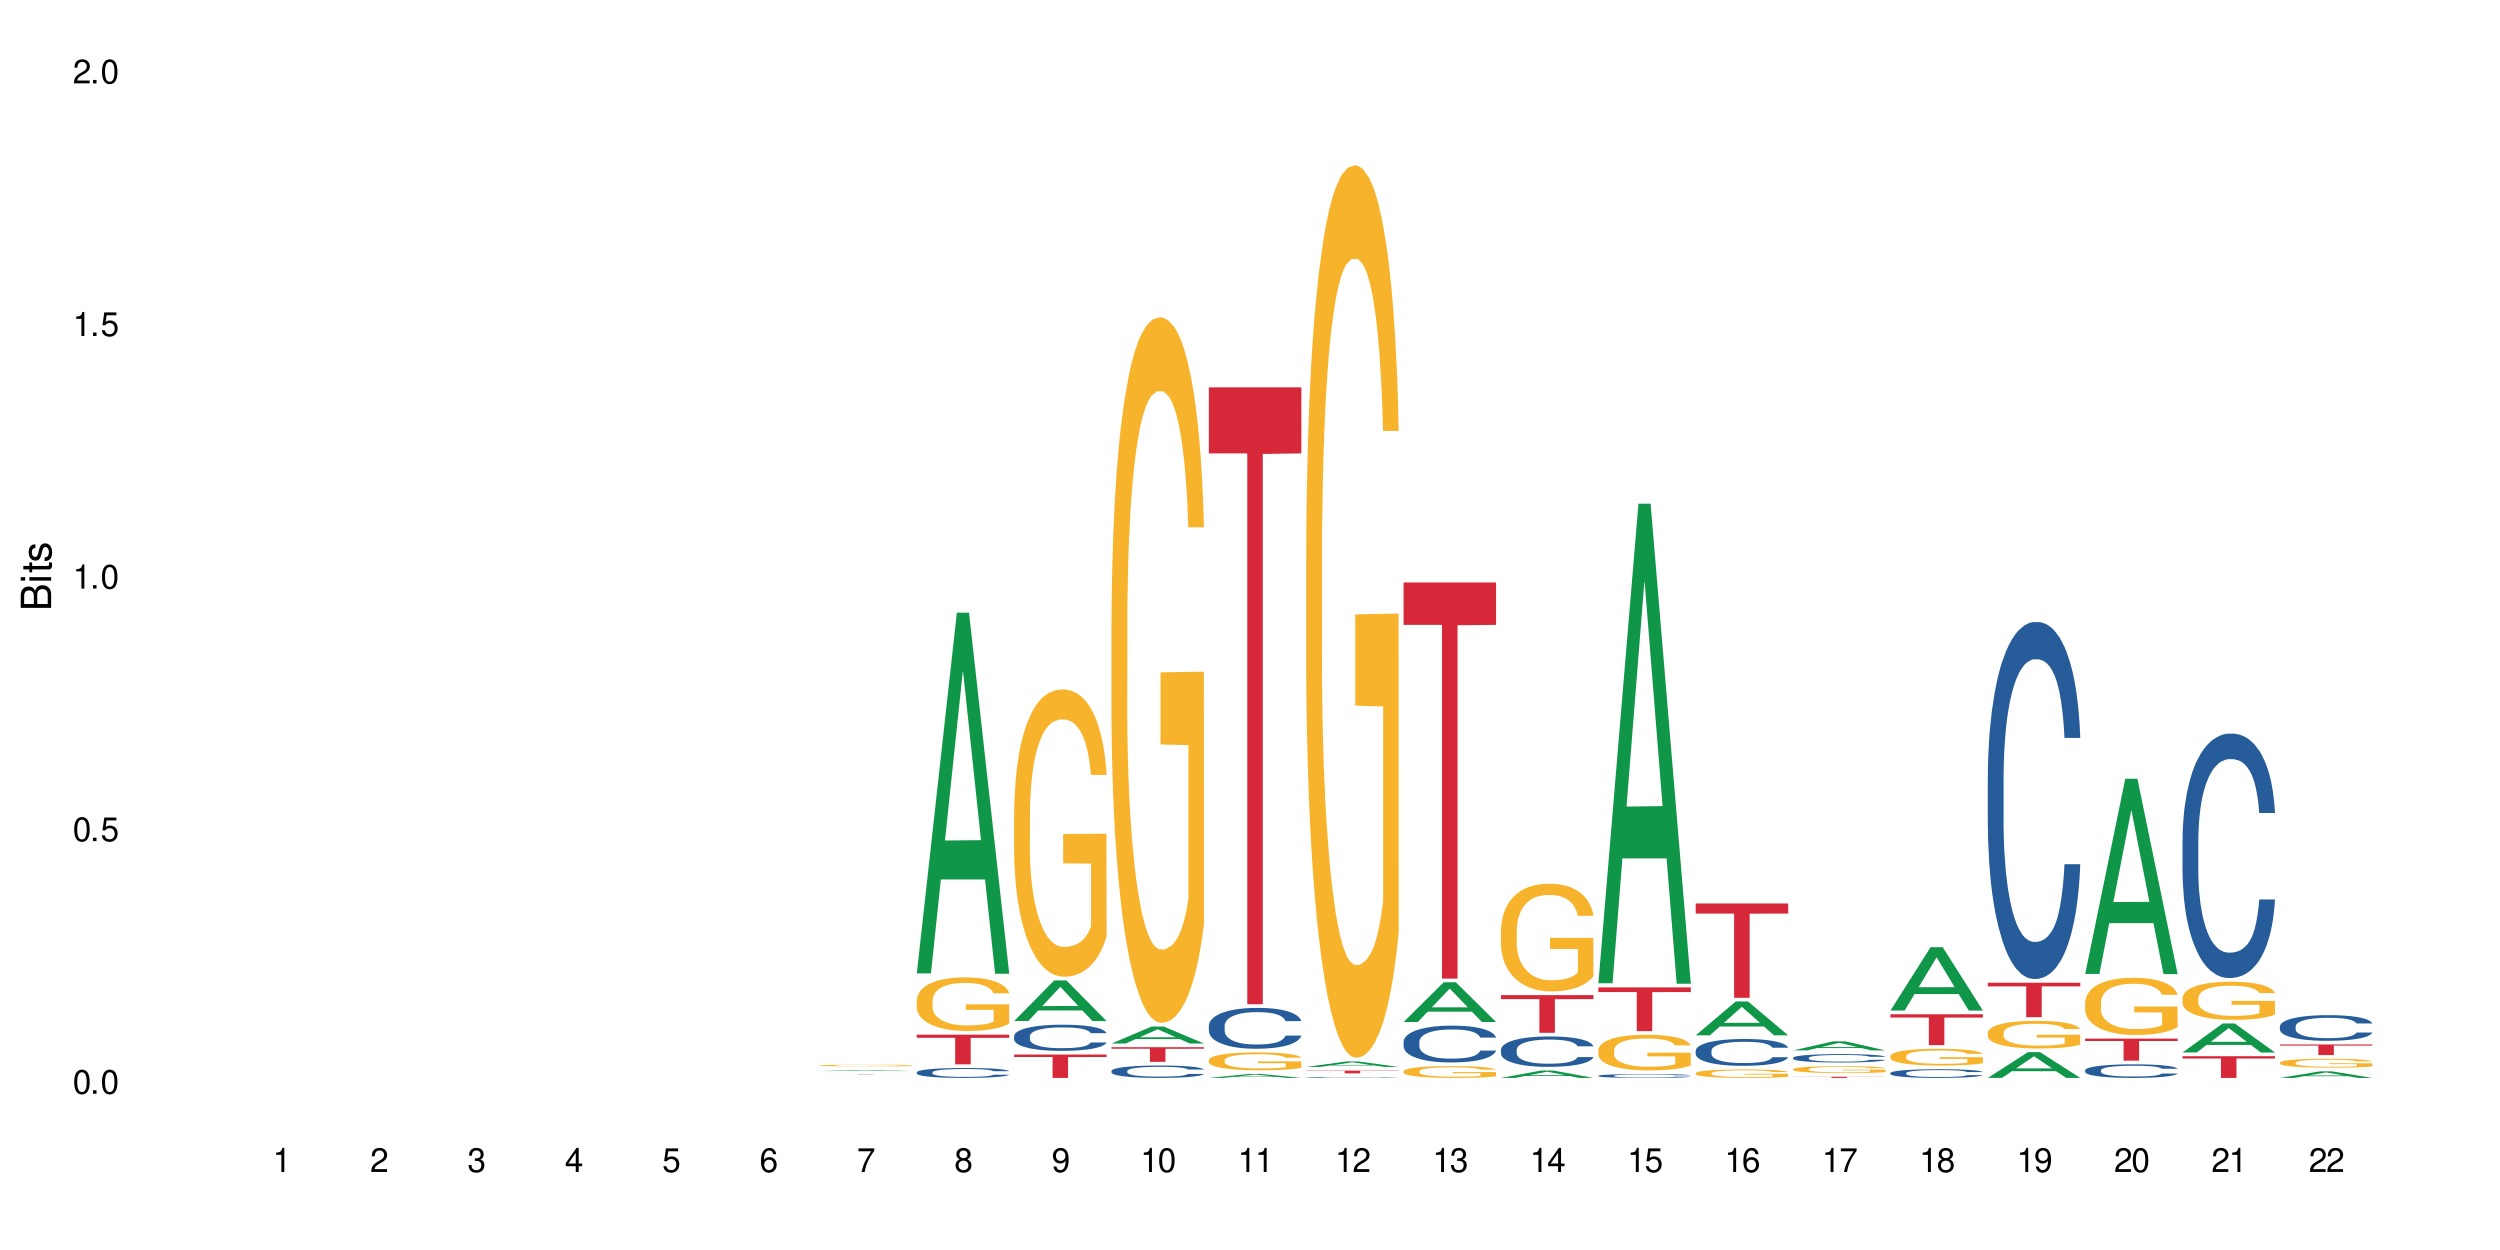 <?xml version="1.0" encoding="UTF-8"?>
<svg xmlns="http://www.w3.org/2000/svg" xmlns:xlink="http://www.w3.org/1999/xlink" width="720" height="360" viewBox="0 0 720 360">
<defs>
<g>
<g id="glyph-0-0">
</g>
<g id="glyph-0-1">
<path d="M 2.641 -6.938 C 2 -6.938 1.422 -6.656 1.078 -6.172 C 0.641 -5.562 0.406 -4.641 0.406 -3.359 C 0.406 -1.016 1.188 0.219 2.641 0.219 C 4.078 0.219 4.859 -1.016 4.859 -3.297 C 4.859 -4.641 4.656 -5.547 4.203 -6.172 C 3.844 -6.656 3.281 -6.938 2.641 -6.938 Z M 2.641 -6.188 C 3.547 -6.188 4 -5.25 4 -3.375 C 4 -1.406 3.562 -0.484 2.625 -0.484 C 1.734 -0.484 1.281 -1.438 1.281 -3.344 C 1.281 -5.25 1.734 -6.188 2.641 -6.188 Z M 2.641 -6.188 "/>
</g>
<g id="glyph-0-2">
<path d="M 1.828 -1 L 0.828 -1 L 0.828 0 L 1.828 0 Z M 1.828 -1 "/>
</g>
<g id="glyph-0-3">
<path d="M 4.562 -6.797 L 1.062 -6.797 L 0.547 -3.094 L 1.328 -3.094 C 1.719 -3.562 2.047 -3.734 2.578 -3.734 C 3.484 -3.734 4.062 -3.109 4.062 -2.094 C 4.062 -1.125 3.484 -0.531 2.578 -0.531 C 1.828 -0.531 1.375 -0.906 1.188 -1.672 L 0.328 -1.672 C 0.453 -1.109 0.547 -0.844 0.75 -0.594 C 1.125 -0.078 1.828 0.219 2.594 0.219 C 3.969 0.219 4.922 -0.781 4.922 -2.219 C 4.922 -3.562 4.031 -4.484 2.719 -4.484 C 2.25 -4.484 1.859 -4.359 1.469 -4.062 L 1.734 -5.969 L 4.562 -5.969 Z M 4.562 -6.797 "/>
</g>
<g id="glyph-0-4">
<path d="M 2.484 -4.938 L 2.484 0 L 3.328 0 L 3.328 -6.938 L 2.766 -6.938 C 2.469 -5.875 2.281 -5.734 0.984 -5.562 L 0.984 -4.938 Z M 2.484 -4.938 "/>
</g>
<g id="glyph-0-5">
<path d="M 4.859 -0.828 L 1.281 -0.828 C 1.359 -1.406 1.672 -1.781 2.5 -2.281 L 3.469 -2.828 C 4.406 -3.344 4.906 -4.062 4.906 -4.906 C 4.906 -5.484 4.672 -6.031 4.266 -6.406 C 3.859 -6.766 3.375 -6.938 2.719 -6.938 C 1.859 -6.938 1.219 -6.625 0.844 -6.031 C 0.609 -5.672 0.5 -5.234 0.484 -4.531 L 1.328 -4.531 C 1.359 -5.016 1.406 -5.281 1.531 -5.516 C 1.75 -5.938 2.188 -6.203 2.703 -6.203 C 3.469 -6.203 4.031 -5.641 4.031 -4.891 C 4.031 -4.344 3.719 -3.859 3.125 -3.516 L 2.234 -3 C 0.812 -2.172 0.406 -1.531 0.328 -0.016 L 4.859 -0.016 Z M 4.859 -0.828 "/>
</g>
<g id="glyph-0-6">
<path d="M 2.125 -3.188 L 2.578 -3.188 C 3.5 -3.188 3.984 -2.766 3.984 -1.922 C 3.984 -1.062 3.469 -0.531 2.594 -0.531 C 1.656 -0.531 1.203 -1 1.156 -2.016 L 0.312 -2.016 C 0.344 -1.453 0.438 -1.094 0.609 -0.781 C 0.953 -0.109 1.625 0.219 2.547 0.219 C 3.953 0.219 4.859 -0.625 4.859 -1.938 C 4.859 -2.828 4.516 -3.297 3.703 -3.594 C 4.344 -3.844 4.656 -4.328 4.656 -5.031 C 4.656 -6.219 3.875 -6.938 2.578 -6.938 C 1.203 -6.938 0.484 -6.172 0.453 -4.703 L 1.297 -4.703 C 1.312 -5.125 1.344 -5.359 1.453 -5.578 C 1.641 -5.969 2.062 -6.203 2.594 -6.203 C 3.344 -6.203 3.797 -5.75 3.797 -5 C 3.797 -4.516 3.609 -4.219 3.25 -4.047 C 3.016 -3.953 2.703 -3.922 2.125 -3.906 Z M 2.125 -3.188 "/>
</g>
<g id="glyph-0-7">
<path d="M 3.141 -1.672 L 3.141 0 L 3.984 0 L 3.984 -1.672 L 4.984 -1.672 L 4.984 -2.438 L 3.984 -2.438 L 3.984 -6.938 L 3.359 -6.938 L 0.266 -2.578 L 0.266 -1.672 Z M 3.141 -2.438 L 1 -2.438 L 3.141 -5.5 Z M 3.141 -2.438 "/>
</g>
<g id="glyph-0-8">
<path d="M 4.781 -5.125 C 4.609 -6.266 3.891 -6.938 2.844 -6.938 C 2.094 -6.938 1.422 -6.578 1.031 -5.953 C 0.594 -5.266 0.406 -4.422 0.406 -3.172 C 0.406 -2 0.578 -1.25 0.984 -0.641 C 1.359 -0.078 1.953 0.219 2.703 0.219 C 3.984 0.219 4.922 -0.75 4.922 -2.094 C 4.922 -3.375 4.062 -4.281 2.844 -4.281 C 2.172 -4.281 1.641 -4.031 1.281 -3.516 C 1.281 -5.234 1.828 -6.188 2.797 -6.188 C 3.391 -6.188 3.797 -5.797 3.938 -5.125 Z M 2.734 -3.531 C 3.547 -3.531 4.062 -2.953 4.062 -2.031 C 4.062 -1.156 3.484 -0.531 2.703 -0.531 C 1.922 -0.531 1.328 -1.188 1.328 -2.078 C 1.328 -2.938 1.906 -3.531 2.734 -3.531 Z M 2.734 -3.531 "/>
</g>
<g id="glyph-0-9">
<path d="M 4.984 -6.797 L 0.438 -6.797 L 0.438 -5.969 L 4.109 -5.969 C 2.5 -3.656 1.828 -2.234 1.328 0 L 2.219 0 C 2.594 -2.172 3.453 -4.047 4.984 -6.094 Z M 4.984 -6.797 "/>
</g>
<g id="glyph-0-10">
<path d="M 3.75 -3.656 C 4.469 -4.094 4.688 -4.438 4.688 -5.078 C 4.688 -6.172 3.844 -6.938 2.641 -6.938 C 1.438 -6.938 0.594 -6.172 0.594 -5.094 C 0.594 -4.438 0.812 -4.094 1.516 -3.656 C 0.734 -3.266 0.359 -2.703 0.359 -1.922 C 0.359 -0.656 1.281 0.219 2.641 0.219 C 3.984 0.219 4.922 -0.656 4.922 -1.922 C 4.922 -2.703 4.531 -3.266 3.75 -3.656 Z M 2.641 -6.188 C 3.359 -6.188 3.812 -5.75 3.812 -5.062 C 3.812 -4.406 3.344 -3.984 2.641 -3.984 C 1.922 -3.984 1.453 -4.406 1.453 -5.078 C 1.453 -5.75 1.922 -6.188 2.641 -6.188 Z M 2.641 -3.266 C 3.484 -3.266 4.062 -2.719 4.062 -1.906 C 4.062 -1.078 3.484 -0.531 2.625 -0.531 C 1.797 -0.531 1.219 -1.094 1.219 -1.906 C 1.219 -2.719 1.781 -3.266 2.641 -3.266 Z M 2.641 -3.266 "/>
</g>
<g id="glyph-0-11">
<path d="M 0.516 -1.578 C 0.672 -0.453 1.406 0.219 2.438 0.219 C 3.188 0.219 3.859 -0.141 4.266 -0.766 C 4.688 -1.453 4.891 -2.297 4.891 -3.547 C 4.891 -4.719 4.703 -5.453 4.312 -6.078 C 3.938 -6.641 3.344 -6.938 2.594 -6.938 C 1.297 -6.938 0.359 -5.969 0.359 -4.625 C 0.359 -3.344 1.234 -2.453 2.453 -2.453 C 3.094 -2.453 3.578 -2.672 4.016 -3.203 C 4 -1.484 3.469 -0.531 2.5 -0.531 C 1.906 -0.531 1.484 -0.906 1.359 -1.578 Z M 2.578 -6.203 C 3.375 -6.203 3.969 -5.531 3.969 -4.641 C 3.969 -3.797 3.391 -3.188 2.547 -3.188 C 1.734 -3.188 1.234 -3.766 1.234 -4.688 C 1.234 -5.562 1.797 -6.203 2.578 -6.203 Z M 2.578 -6.203 "/>
</g>
<g id="glyph-1-0">
</g>
<g id="glyph-1-1">
<path d="M 0 -0.953 L 0 -4.891 C 0 -5.719 -0.234 -6.344 -0.734 -6.797 C -1.188 -7.234 -1.812 -7.469 -2.5 -7.469 C -3.547 -7.469 -4.188 -7 -4.625 -5.875 C -4.984 -6.688 -5.625 -7.094 -6.531 -7.094 C -7.172 -7.094 -7.734 -6.859 -8.141 -6.391 C -8.562 -5.922 -8.75 -5.344 -8.75 -4.5 L -8.75 -0.953 Z M -4.984 -2.062 L -7.766 -2.062 L -7.766 -4.219 C -7.766 -4.844 -7.688 -5.203 -7.453 -5.5 C -7.219 -5.812 -6.859 -5.969 -6.375 -5.969 C -5.891 -5.969 -5.531 -5.812 -5.297 -5.5 C -5.062 -5.203 -4.984 -4.844 -4.984 -4.219 Z M -0.984 -2.062 L -4 -2.062 L -4 -4.781 C -4 -5.766 -3.438 -6.359 -2.484 -6.359 C -1.547 -6.359 -0.984 -5.766 -0.984 -4.781 Z M -0.984 -2.062 "/>
</g>
<g id="glyph-1-2">
<path d="M -6.281 -1.797 L -6.281 -0.797 L 0 -0.797 L 0 -1.797 Z M -8.75 -1.797 L -8.75 -0.797 L -7.484 -0.797 L -7.484 -1.797 Z M -8.75 -1.797 "/>
</g>
<g id="glyph-1-3">
<path d="M -6.281 -3.047 L -6.281 -2.016 L -8.016 -2.016 L -8.016 -1.016 L -6.281 -1.016 L -6.281 -0.172 L -5.469 -0.172 L -5.469 -1.016 L -0.719 -1.016 C -0.078 -1.016 0.281 -1.453 0.281 -2.234 C 0.281 -2.5 0.25 -2.719 0.188 -3.047 L -0.641 -3.047 C -0.609 -2.906 -0.594 -2.766 -0.594 -2.562 C -0.594 -2.141 -0.719 -2.016 -1.156 -2.016 L -5.469 -2.016 L -5.469 -3.047 Z M -6.281 -3.047 "/>
</g>
<g id="glyph-1-4">
<path d="M -4.531 -5.25 C -5.766 -5.25 -6.469 -4.422 -6.469 -2.969 C -6.469 -1.516 -5.719 -0.562 -4.547 -0.562 C -3.562 -0.562 -3.094 -1.062 -2.734 -2.562 L -2.516 -3.484 C -2.344 -4.188 -2.094 -4.469 -1.641 -4.469 C -1.047 -4.469 -0.641 -3.875 -0.641 -3 C -0.641 -2.453 -0.797 -2 -1.062 -1.75 C -1.25 -1.594 -1.422 -1.531 -1.875 -1.469 L -1.875 -0.406 C -0.422 -0.453 0.281 -1.266 0.281 -2.922 C 0.281 -4.5 -0.5 -5.516 -1.719 -5.516 C -2.656 -5.516 -3.172 -4.984 -3.469 -3.734 L -3.703 -2.766 C -3.891 -1.953 -4.156 -1.609 -4.594 -1.609 C -5.188 -1.609 -5.547 -2.125 -5.547 -2.938 C -5.547 -3.75 -5.203 -4.172 -4.531 -4.203 Z M -4.531 -5.25 "/>
</g>
</g>
</defs>
<rect x="-72" y="-36" width="864" height="432" fill="rgb(100%, 100%, 100%)" fill-opacity="1"/>
<path fill-rule="nonzero" fill="rgb(6.275%, 58.824%, 28.235%)" fill-opacity="1" d="M 235.98 308.469 L 236.008 308.469 L 247.535 308.172 L 251.039 308.172 L 262.621 308.469 L 258.551 308.469 L 255.648 308.391 L 242.926 308.391 L 240.078 308.469 L 235.98 308.469 L 244.148 308.359 L 254.48 308.359 L 249.328 308.223 L 249.273 308.219 L 249.215 308.223 L 244.121 308.359 L 244.148 308.359 Z M 235.98 308.469 "/>
<path fill-rule="nonzero" fill="rgb(96.863%, 70.196%, 16.863%)" fill-opacity="1" d="M 235.98 306.844 L 236.016 306.844 L 236.016 306.832 L 236.145 306.812 L 236.469 306.785 L 236.891 306.766 L 237.348 306.746 L 237.637 306.738 L 238.125 306.723 L 238.547 306.715 L 239.621 306.695 L 240.984 306.676 L 241.73 306.668 L 242.578 306.66 L 243.777 306.652 L 244.332 306.648 L 246.02 306.645 L 247.938 306.637 L 251.023 306.637 L 252.355 306.641 L 254.176 306.645 L 255.215 306.648 L 256.027 306.652 L 256.871 306.66 L 257.91 306.668 L 258.887 306.68 L 259.664 306.688 L 260.445 306.703 L 261.094 306.715 L 261.645 306.73 L 262.133 306.75 L 262.426 306.766 L 262.621 306.781 L 258.105 306.781 L 257.844 306.766 L 257.555 306.754 L 257.066 306.738 L 256.578 306.727 L 256.09 306.719 L 255.18 306.707 L 254.402 306.699 L 253.426 306.695 L 252.484 306.691 L 251.414 306.688 L 249.043 306.688 L 247.48 306.691 L 246.57 306.695 L 245.922 306.699 L 245.012 306.703 L 244.461 306.711 L 244.137 306.715 L 243.16 306.727 L 242.512 306.738 L 242.152 306.746 L 241.699 306.762 L 241.375 306.773 L 241.016 306.789 L 240.82 306.805 L 240.562 306.832 L 240.531 306.91 L 240.625 306.93 L 240.82 306.945 L 241.082 306.961 L 241.473 306.98 L 241.863 306.992 L 242.543 307.008 L 243.129 307.02 L 243.582 307.027 L 244.461 307.039 L 244.816 307.043 L 245.664 307.051 L 246.539 307.059 L 247.613 307.062 L 248.426 307.066 L 251.379 307.066 L 253.328 307.062 L 254.562 307.062 L 255.41 307.059 L 255.961 307.055 L 256.645 307.051 L 257.129 307.047 L 257.586 307.039 L 258.137 307.031 L 258.137 306.93 L 250.113 306.926 L 250.113 306.879 L 262.59 306.879 L 262.621 307.051 L 261.938 307.062 L 261.094 307.074 L 260.281 307.082 L 259.438 307.09 L 258.234 307.098 L 257.262 307.102 L 255.766 307.109 L 254.402 307.113 L 252.973 307.117 L 248.879 307.117 L 247.449 307.113 L 246.312 307.109 L 244.234 307.102 L 242.934 307.09 L 242.09 307.082 L 241.211 307.074 L 240.336 307.062 L 239.555 307.051 L 239.035 307.043 L 238.516 307.031 L 237.965 307.02 L 237.441 307.004 L 237.055 306.988 L 236.695 306.973 L 236.438 306.961 L 236.176 306.941 L 236.047 306.926 L 235.98 306.91 Z M 235.98 306.844 "/>
<path fill-rule="nonzero" fill="rgb(83.922%, 15.686%, 22.353%)" fill-opacity="1" d="M 235.98 309.523 L 262.621 309.523 L 262.621 309.531 L 251.52 309.531 L 251.52 309.594 L 247.051 309.594 L 247.051 309.531 L 235.98 309.531 Z M 235.98 309.523 "/>
<path fill-rule="nonzero" fill="rgb(6.275%, 58.824%, 28.235%)" fill-opacity="1" d="M 264.023 280.336 L 264.051 280.238 L 275.578 176.457 L 279.078 176.457 L 290.664 280.434 L 286.594 280.434 L 283.691 253.293 L 270.969 253.293 L 268.121 280.336 L 264.023 280.336 L 272.191 242.062 L 282.523 241.965 L 277.371 193.445 L 277.312 193.348 L 277.258 193.641 L 272.164 241.965 L 272.191 242.062 Z M 264.023 280.336 "/>
<path fill-rule="nonzero" fill="rgb(14.51%, 36.078%, 60%)" fill-opacity="1" d="M 264.023 308.824 L 264.055 308.82 L 264.055 308.758 L 264.152 308.656 L 264.379 308.531 L 264.609 308.445 L 265.191 308.293 L 266.004 308.141 L 266.848 308.027 L 267.465 307.957 L 268.02 307.906 L 269.285 307.809 L 270.098 307.758 L 270.977 307.715 L 272.047 307.672 L 272.828 307.645 L 274.582 307.602 L 275.879 307.586 L 276.887 307.578 L 279.066 307.578 L 280.363 307.586 L 281.305 307.602 L 282.348 307.621 L 283.223 307.645 L 284.75 307.703 L 286.113 307.773 L 286.73 307.816 L 287.707 307.898 L 288.453 307.977 L 288.973 308.047 L 289.559 308.141 L 290.078 308.258 L 290.469 308.395 L 290.664 308.504 L 286.113 308.504 L 285.887 308.402 L 285.629 308.32 L 285.141 308.211 L 284.652 308.137 L 283.969 308.062 L 283.352 308.012 L 282.508 307.961 L 281.762 307.93 L 280.98 307.906 L 280.234 307.891 L 278.805 307.875 L 277.148 307.875 L 276.531 307.879 L 275.262 307.902 L 274.582 307.918 L 273.605 307.957 L 272.926 307.988 L 272.113 308.043 L 271.559 308.086 L 270.879 308.156 L 270.391 308.215 L 269.84 308.301 L 269.512 308.367 L 269.223 308.441 L 268.961 308.527 L 268.766 308.617 L 268.637 308.715 L 268.57 308.809 L 268.57 309.215 L 268.637 309.309 L 268.797 309.418 L 269.223 309.578 L 269.84 309.719 L 270.555 309.828 L 271.234 309.906 L 271.625 309.941 L 272.145 309.984 L 272.957 310.039 L 274.125 310.09 L 274.809 310.109 L 275.848 310.133 L 276.922 310.141 L 278.352 310.141 L 279.617 310.133 L 280.461 310.117 L 281.34 310.098 L 282.539 310.055 L 283.289 310.012 L 283.938 309.961 L 284.426 309.91 L 284.75 309.871 L 285.238 309.789 L 285.629 309.699 L 285.918 309.609 L 286.113 309.52 L 290.664 309.52 L 290.469 309.625 L 290.176 309.727 L 289.883 309.801 L 289.43 309.895 L 288.91 309.977 L 288.16 310.066 L 287.543 310.125 L 286.73 310.191 L 285.984 310.242 L 285.172 310.285 L 283.969 310.34 L 283.191 310.363 L 282.348 310.387 L 281.34 310.41 L 280.07 310.426 L 278.707 310.438 L 277.441 310.441 L 276.074 310.434 L 275.07 310.426 L 273.738 310.402 L 272.078 310.355 L 270.879 310.305 L 269.938 310.254 L 269.125 310.203 L 268.215 310.133 L 267.043 310.016 L 266.328 309.926 L 265.844 309.855 L 265.289 309.754 L 264.898 309.66 L 264.445 309.516 L 264.121 309.328 L 264.023 309.184 Z M 264.023 308.824 "/>
<path fill-rule="nonzero" fill="rgb(96.863%, 70.196%, 16.863%)" fill-opacity="1" d="M 264.023 288.098 L 264.055 288.086 L 264.055 287.805 L 264.184 287.168 L 264.512 286.293 L 264.934 285.574 L 265.387 285.012 L 265.68 284.715 L 266.168 284.293 L 266.59 283.984 L 267.66 283.348 L 269.027 282.758 L 269.773 282.504 L 270.617 282.262 L 271.82 281.996 L 272.371 281.898 L 274.062 281.672 L 275.977 281.531 L 278.09 281.488 L 279.066 281.504 L 280.398 281.559 L 282.215 281.715 L 283.254 281.855 L 284.066 281.996 L 284.914 282.18 L 285.953 282.461 L 286.926 282.801 L 287.707 283.137 L 288.484 283.559 L 289.137 284.012 L 289.688 284.504 L 290.176 285.098 L 290.469 285.59 L 290.664 286.082 L 286.148 286.082 L 285.887 285.59 L 285.594 285.211 L 285.105 284.742 L 284.621 284.406 L 284.133 284.137 L 283.223 283.773 L 282.441 283.547 L 281.469 283.348 L 280.527 283.223 L 279.453 283.137 L 278.805 283.109 L 277.082 283.109 L 275.523 283.207 L 274.613 283.32 L 273.965 283.434 L 273.055 283.645 L 272.504 283.812 L 272.176 283.926 L 271.203 284.363 L 270.555 284.758 L 270.195 285.027 L 269.742 285.449 L 269.414 285.828 L 269.059 286.395 L 268.863 286.816 L 268.605 287.773 L 268.57 290.312 L 268.668 290.848 L 268.863 291.426 L 269.125 291.934 L 269.512 292.469 L 269.902 292.879 L 270.586 293.426 L 271.172 293.793 L 271.625 294.035 L 272.504 294.414 L 272.859 294.543 L 273.703 294.793 L 274.582 294.992 L 275.652 295.16 L 276.465 295.246 L 277.766 295.316 L 279.422 295.316 L 281.371 295.23 L 282.605 295.117 L 283.449 295.008 L 284.004 294.906 L 284.684 294.754 L 285.172 294.613 L 285.629 294.457 L 286.18 294.219 L 286.18 290.848 L 278.156 290.832 L 278.156 289.254 L 290.629 289.242 L 290.664 294.754 L 289.98 295.133 L 289.137 295.5 L 288.324 295.781 L 287.48 296.02 L 286.277 296.289 L 285.301 296.457 L 283.809 296.656 L 282.441 296.781 L 281.016 296.867 L 279.746 296.91 L 278.254 296.922 L 276.922 296.895 L 275.492 296.812 L 274.355 296.699 L 273.312 296.559 L 272.273 296.375 L 270.977 296.078 L 270.129 295.84 L 269.254 295.543 L 268.375 295.191 L 267.598 294.809 L 267.078 294.512 L 266.559 294.176 L 266.004 293.75 L 265.484 293.273 L 265.094 292.836 L 264.738 292.344 L 264.477 291.875 L 264.219 291.242 L 264.09 290.734 L 264.023 290.297 Z M 264.023 288.098 "/>
<path fill-rule="nonzero" fill="rgb(83.922%, 15.686%, 22.353%)" fill-opacity="1" d="M 264.023 297.98 L 290.664 297.98 L 290.664 298.895 L 279.559 298.902 L 279.559 306.52 L 275.094 306.52 L 275.094 298.91 L 275.027 298.895 L 264.023 298.895 Z M 264.023 297.98 "/>
<path fill-rule="nonzero" fill="rgb(6.275%, 58.824%, 28.235%)" fill-opacity="1" d="M 292.066 294.051 L 292.094 294.039 L 303.621 282.355 L 307.121 282.355 L 318.703 294.062 L 314.633 294.062 L 311.73 291.008 L 299.008 291.008 L 296.164 294.051 L 292.066 294.051 L 300.234 289.742 L 310.562 289.73 L 305.414 284.266 L 305.355 284.258 L 305.301 284.289 L 300.203 289.73 L 300.234 289.742 Z M 292.066 294.051 "/>
<path fill-rule="nonzero" fill="rgb(14.51%, 36.078%, 60%)" fill-opacity="1" d="M 292.066 298.395 L 292.098 298.387 L 292.098 298.223 L 292.195 297.961 L 292.422 297.629 L 292.648 297.402 L 293.234 296.996 L 294.047 296.605 L 294.891 296.301 L 295.508 296.121 L 296.062 295.984 L 297.328 295.73 L 298.141 295.602 L 299.016 295.484 L 300.09 295.367 L 300.867 295.297 L 302.625 295.188 L 303.922 295.137 L 304.93 295.117 L 307.105 295.117 L 308.406 295.145 L 309.348 295.18 L 310.387 295.234 L 311.266 295.297 L 312.793 295.449 L 314.156 295.641 L 314.773 295.75 L 315.746 295.965 L 316.496 296.172 L 317.016 296.352 L 317.602 296.605 L 318.121 296.914 L 318.508 297.266 L 318.703 297.562 L 314.156 297.562 L 313.93 297.285 L 313.668 297.074 L 313.18 296.789 L 312.695 296.59 L 312.012 296.391 L 311.395 296.262 L 310.551 296.129 L 309.805 296.047 L 309.023 295.984 L 308.277 295.945 L 306.848 295.902 L 305.191 295.902 L 304.574 295.918 L 303.305 295.973 L 302.625 296.02 L 301.648 296.117 L 300.965 296.207 L 300.152 296.344 L 299.602 296.461 L 298.918 296.641 L 298.434 296.797 L 297.879 297.023 L 297.555 297.195 L 297.262 297.391 L 297.004 297.617 L 296.809 297.855 L 296.68 298.113 L 296.613 298.359 L 296.613 299.426 L 296.68 299.672 L 296.84 299.961 L 297.262 300.383 L 297.879 300.746 L 298.594 301.035 L 299.277 301.242 L 299.668 301.34 L 300.188 301.449 L 301 301.586 L 302.168 301.727 L 302.852 301.781 L 303.891 301.836 L 304.961 301.863 L 306.391 301.863 L 307.66 301.836 L 308.504 301.801 L 309.379 301.746 L 310.582 301.629 L 311.328 301.52 L 311.98 301.387 L 312.465 301.258 L 312.793 301.148 L 313.277 300.934 L 313.668 300.699 L 313.961 300.457 L 314.156 300.223 L 318.703 300.223 L 318.508 300.5 L 318.219 300.77 L 317.926 300.969 L 317.469 301.207 L 316.949 301.422 L 316.203 301.664 L 315.586 301.82 L 314.773 301.992 L 314.027 302.125 L 313.215 302.242 L 312.012 302.379 L 311.23 302.445 L 310.387 302.508 L 309.379 302.562 L 308.113 302.613 L 306.75 302.641 L 305.48 302.648 L 304.117 302.633 L 303.109 302.605 L 301.777 302.543 L 300.121 302.418 L 298.918 302.289 L 297.977 302.156 L 297.164 302.02 L 296.254 301.836 L 295.086 301.531 L 294.371 301.297 L 293.883 301.105 L 293.332 300.836 L 292.941 300.598 L 292.488 300.211 L 292.164 299.723 L 292.066 299.344 Z M 292.066 298.395 "/>
<path fill-rule="nonzero" fill="rgb(96.863%, 70.196%, 16.863%)" fill-opacity="1" d="M 292.066 233.988 L 292.098 233.91 L 292.098 232.398 L 292.227 229 L 292.551 224.312 L 292.973 220.457 L 293.43 217.438 L 293.723 215.848 L 294.207 213.582 L 294.633 211.918 L 295.703 208.52 L 297.066 205.344 L 297.816 203.984 L 298.66 202.699 L 299.863 201.262 L 300.414 200.734 L 302.102 199.523 L 304.02 198.77 L 306.133 198.543 L 307.105 198.617 L 308.438 198.918 L 310.258 199.75 L 311.297 200.508 L 312.109 201.262 L 312.953 202.246 L 313.992 203.758 L 314.969 205.57 L 315.746 207.383 L 316.527 209.652 L 317.176 212.07 L 317.73 214.715 L 318.219 217.891 L 318.508 220.535 L 318.703 223.18 L 314.188 223.18 L 313.93 220.535 L 313.637 218.492 L 313.148 216 L 312.66 214.188 L 312.176 212.75 L 311.266 210.785 L 310.484 209.574 L 309.512 208.52 L 308.566 207.836 L 307.496 207.383 L 306.848 207.234 L 305.125 207.234 L 303.566 207.762 L 302.656 208.367 L 302.004 208.973 L 301.098 210.105 L 300.543 211.012 L 300.219 211.617 L 299.246 213.961 L 298.594 216.074 L 298.238 217.512 L 297.781 219.777 L 297.457 221.82 L 297.102 224.844 L 296.906 227.109 L 296.645 232.25 L 296.613 245.852 L 296.711 248.727 L 296.906 251.824 L 297.164 254.543 L 297.555 257.418 L 297.945 259.609 L 298.629 262.555 L 299.211 264.52 L 299.668 265.805 L 300.543 267.844 L 300.902 268.527 L 301.746 269.887 L 302.625 270.945 L 303.695 271.852 L 304.508 272.305 L 305.809 272.684 L 307.465 272.684 L 309.414 272.23 L 310.648 271.625 L 311.492 271.02 L 312.043 270.492 L 312.727 269.66 L 313.215 268.902 L 313.668 268.074 L 314.223 266.789 L 314.223 248.727 L 306.195 248.648 L 306.195 240.184 L 318.672 240.109 L 318.703 269.66 L 318.023 271.699 L 317.176 273.664 L 316.363 275.176 L 315.52 276.461 L 314.32 277.898 L 313.344 278.805 L 311.848 279.863 L 310.484 280.543 L 309.055 280.996 L 307.789 281.223 L 306.293 281.297 L 304.961 281.148 L 303.531 280.695 L 302.395 280.09 L 301.355 279.332 L 300.316 278.352 L 299.016 276.766 L 298.172 275.48 L 297.297 273.891 L 296.418 272.004 L 295.637 269.961 L 295.117 268.375 L 294.598 266.562 L 294.047 264.293 L 293.527 261.723 L 293.137 259.383 L 292.781 256.734 L 292.52 254.242 L 292.258 250.84 L 292.129 248.121 L 292.066 245.777 Z M 292.066 233.988 "/>
<path fill-rule="nonzero" fill="rgb(83.922%, 15.686%, 22.353%)" fill-opacity="1" d="M 292.066 303.703 L 318.703 303.703 L 318.703 304.422 L 307.602 304.43 L 307.602 310.441 L 303.137 310.441 L 303.137 304.438 L 303.07 304.422 L 292.066 304.422 Z M 292.066 303.703 "/>
<path fill-rule="nonzero" fill="rgb(6.275%, 58.824%, 28.235%)" fill-opacity="1" d="M 320.105 300.531 L 320.137 300.527 L 331.66 295.648 L 335.164 295.648 L 346.746 300.535 L 342.676 300.535 L 339.773 299.258 L 327.051 299.258 L 324.203 300.531 L 320.105 300.531 L 328.273 298.73 L 338.605 298.727 L 333.453 296.445 L 333.398 296.441 L 333.34 296.453 L 328.246 298.727 L 328.273 298.73 Z M 320.105 300.531 "/>
<path fill-rule="nonzero" fill="rgb(14.51%, 36.078%, 60%)" fill-opacity="1" d="M 320.105 308.426 L 320.141 308.422 L 320.141 308.344 L 320.238 308.219 L 320.465 308.062 L 320.691 307.957 L 321.277 307.766 L 322.09 307.578 L 322.934 307.434 L 323.551 307.352 L 324.102 307.285 L 325.371 307.164 L 326.18 307.102 L 327.059 307.047 L 328.129 306.992 L 328.91 306.957 L 330.664 306.906 L 331.965 306.883 L 332.973 306.875 L 335.148 306.875 L 336.449 306.887 L 337.391 306.902 L 338.43 306.93 L 339.305 306.957 L 340.832 307.031 L 342.199 307.121 L 342.816 307.172 L 343.789 307.273 L 344.535 307.371 L 345.059 307.457 L 345.641 307.578 L 346.16 307.723 L 346.551 307.891 L 346.746 308.031 L 342.199 308.031 L 341.969 307.902 L 341.711 307.801 L 341.223 307.664 L 340.734 307.57 L 340.055 307.477 L 339.438 307.414 L 338.59 307.352 L 337.844 307.312 L 337.066 307.285 L 336.316 307.266 L 334.887 307.246 L 333.23 307.246 L 332.613 307.25 L 331.348 307.277 L 330.664 307.301 L 329.691 307.348 L 329.008 307.391 L 328.195 307.453 L 327.645 307.508 L 326.961 307.594 L 326.473 307.668 L 325.922 307.777 L 325.598 307.859 L 325.305 307.949 L 325.043 308.059 L 324.848 308.172 L 324.719 308.293 L 324.656 308.41 L 324.656 308.914 L 324.719 309.031 L 324.883 309.168 L 325.305 309.367 L 325.922 309.539 L 326.637 309.676 L 327.32 309.777 L 327.707 309.82 L 328.227 309.875 L 329.039 309.938 L 330.211 310.004 L 330.891 310.031 L 331.934 310.055 L 333.004 310.07 L 334.434 310.07 L 335.699 310.055 L 336.547 310.039 L 337.422 310.012 L 338.625 309.957 L 339.371 309.906 L 340.02 309.844 L 340.508 309.781 L 340.832 309.73 L 341.32 309.629 L 341.711 309.52 L 342.004 309.402 L 342.199 309.293 L 346.746 309.293 L 346.551 309.422 L 346.258 309.551 L 345.965 309.645 L 345.512 309.758 L 344.992 309.859 L 344.246 309.973 L 343.629 310.051 L 342.816 310.133 L 342.066 310.191 L 341.254 310.25 L 340.055 310.312 L 339.273 310.348 L 338.43 310.375 L 337.422 310.402 L 336.156 310.426 L 334.789 310.438 L 333.523 310.441 L 332.16 310.434 L 331.152 310.422 L 329.82 310.391 L 328.164 310.332 L 326.961 310.27 L 326.02 310.211 L 325.207 310.145 L 324.297 310.055 L 323.129 309.914 L 322.414 309.801 L 321.926 309.711 L 321.375 309.582 L 320.984 309.469 L 320.527 309.285 L 320.203 309.055 L 320.105 308.875 Z M 320.105 308.426 "/>
<path fill-rule="nonzero" fill="rgb(96.863%, 70.196%, 16.863%)" fill-opacity="1" d="M 320.105 178.41 L 320.141 178.223 L 320.141 174.512 L 320.27 166.16 L 320.594 154.652 L 321.016 145.188 L 321.473 137.766 L 321.762 133.867 L 322.25 128.297 L 322.672 124.215 L 323.746 115.863 L 325.109 108.07 L 325.855 104.727 L 326.703 101.574 L 327.902 98.047 L 328.457 96.746 L 330.145 93.777 L 332.062 91.922 L 334.172 91.367 L 335.148 91.551 L 336.48 92.293 L 338.301 94.336 L 339.34 96.191 L 340.152 98.047 L 340.996 100.461 L 342.035 104.172 L 343.012 108.625 L 343.789 113.078 L 344.57 118.648 L 345.219 124.586 L 345.77 131.082 L 346.258 138.879 L 346.551 145.375 L 346.746 151.871 L 342.23 151.871 L 341.969 145.375 L 341.68 140.363 L 341.191 134.238 L 340.703 129.785 L 340.215 126.258 L 339.305 121.434 L 338.527 118.461 L 337.551 115.863 L 336.609 114.195 L 335.539 113.078 L 334.887 112.707 L 333.168 112.707 L 331.605 114.008 L 330.699 115.492 L 330.047 116.977 L 329.137 119.762 L 328.586 121.988 L 328.262 123.473 L 327.285 129.227 L 326.637 134.422 L 326.277 137.949 L 325.824 143.516 L 325.5 148.527 L 325.141 155.953 L 324.945 161.52 L 324.688 174.141 L 324.656 207.547 L 324.754 214.602 L 324.945 222.211 L 325.207 228.891 L 325.598 235.945 L 325.988 241.324 L 326.668 248.562 L 327.254 253.391 L 327.707 256.543 L 328.586 261.555 L 328.941 263.227 L 329.789 266.566 L 330.664 269.164 L 331.738 271.391 L 332.551 272.504 L 333.848 273.434 L 335.504 273.434 L 337.453 272.32 L 338.688 270.836 L 339.535 269.352 L 340.086 268.051 L 340.77 266.008 L 341.254 264.152 L 341.711 262.113 L 342.262 258.957 L 342.262 214.602 L 334.238 214.414 L 334.238 193.629 L 346.715 193.441 L 346.746 266.008 L 346.062 271.02 L 345.219 275.848 L 344.406 279.559 L 343.562 282.715 L 342.359 286.238 L 341.387 288.465 L 339.891 291.066 L 338.527 292.734 L 337.098 293.848 L 335.832 294.406 L 334.336 294.59 L 333.004 294.219 L 331.574 293.105 L 330.438 291.621 L 329.398 289.766 L 328.359 287.352 L 327.059 283.457 L 326.215 280.301 L 325.336 276.402 L 324.461 271.762 L 323.68 266.754 L 323.16 262.855 L 322.641 258.398 L 322.09 252.832 L 321.566 246.523 L 321.18 240.77 L 320.82 234.273 L 320.562 228.148 L 320.301 219.797 L 320.172 213.117 L 320.105 207.363 Z M 320.105 178.41 "/>
<path fill-rule="nonzero" fill="rgb(83.922%, 15.686%, 22.353%)" fill-opacity="1" d="M 320.105 301.59 L 346.746 301.59 L 346.746 302.043 L 335.645 302.047 L 335.645 305.816 L 331.176 305.816 L 331.176 302.051 L 331.113 302.043 L 320.105 302.043 Z M 320.105 301.59 "/>
<path fill-rule="nonzero" fill="rgb(6.275%, 58.824%, 28.235%)" fill-opacity="1" d="M 348.148 310.441 L 348.176 310.438 L 359.703 309.293 L 363.203 309.293 L 374.789 310.441 L 370.719 310.441 L 367.816 310.141 L 355.094 310.141 L 352.246 310.441 L 348.148 310.441 L 356.316 310.02 L 366.648 310.016 L 361.496 309.48 L 361.441 309.48 L 361.383 309.484 L 356.289 310.016 L 356.316 310.02 Z M 348.148 310.441 "/>
<path fill-rule="nonzero" fill="rgb(14.51%, 36.078%, 60%)" fill-opacity="1" d="M 348.148 295.395 L 348.18 295.387 L 348.18 295.129 L 348.277 294.719 L 348.504 294.203 L 348.734 293.848 L 349.316 293.215 L 350.129 292.602 L 350.973 292.129 L 351.59 291.852 L 352.145 291.637 L 353.41 291.238 L 354.223 291.035 L 355.102 290.852 L 356.172 290.668 L 356.953 290.562 L 358.707 290.391 L 360.008 290.312 L 361.012 290.281 L 363.191 290.281 L 364.488 290.324 L 365.43 290.379 L 366.473 290.465 L 367.348 290.562 L 368.875 290.797 L 370.238 291.098 L 370.855 291.27 L 371.832 291.602 L 372.578 291.926 L 373.098 292.203 L 373.684 292.602 L 374.203 293.086 L 374.594 293.633 L 374.789 294.094 L 370.238 294.094 L 370.012 293.664 L 369.754 293.332 L 369.266 292.891 L 368.777 292.582 L 368.094 292.27 L 367.477 292.066 L 366.633 291.859 L 365.887 291.73 L 365.105 291.637 L 364.359 291.57 L 362.93 291.508 L 361.273 291.508 L 360.656 291.527 L 359.391 291.613 L 358.707 291.688 L 357.73 291.84 L 357.051 291.98 L 356.238 292.195 L 355.684 292.375 L 355.004 292.656 L 354.516 292.902 L 353.965 293.258 L 353.637 293.527 L 353.348 293.828 L 353.086 294.18 L 352.891 294.559 L 352.762 294.957 L 352.695 295.344 L 352.695 297.008 L 352.762 297.395 L 352.922 297.844 L 353.348 298.5 L 353.965 299.07 L 354.68 299.52 L 355.359 299.844 L 355.75 299.992 L 356.27 300.164 L 357.082 300.379 L 358.25 300.594 L 358.934 300.68 L 359.973 300.766 L 361.047 300.809 L 362.477 300.809 L 363.742 300.766 L 364.586 300.715 L 365.465 300.629 L 366.664 300.445 L 367.414 300.273 L 368.062 300.07 L 368.551 299.863 L 368.875 299.691 L 369.363 299.359 L 369.754 298.996 L 370.043 298.617 L 370.238 298.254 L 374.789 298.254 L 374.594 298.684 L 374.301 299.102 L 374.008 299.414 L 373.555 299.789 L 373.035 300.121 L 372.285 300.5 L 371.668 300.746 L 370.855 301.016 L 370.109 301.219 L 369.297 301.402 L 368.094 301.617 L 367.316 301.723 L 366.473 301.82 L 365.465 301.906 L 364.195 301.98 L 362.832 302.023 L 361.566 302.035 L 360.199 302.012 L 359.195 301.969 L 357.863 301.875 L 356.203 301.68 L 355.004 301.477 L 354.062 301.273 L 353.25 301.059 L 352.34 300.766 L 351.168 300.293 L 350.453 299.93 L 349.969 299.629 L 349.414 299.211 L 349.023 298.832 L 348.57 298.23 L 348.246 297.469 L 348.148 296.879 Z M 348.148 295.395 "/>
<path fill-rule="nonzero" fill="rgb(96.863%, 70.196%, 16.863%)" fill-opacity="1" d="M 348.148 305.297 L 348.18 305.293 L 348.18 305.195 L 348.312 304.984 L 348.637 304.695 L 349.059 304.453 L 349.512 304.266 L 349.805 304.168 L 350.293 304.027 L 350.715 303.922 L 351.785 303.711 L 353.152 303.516 L 353.898 303.43 L 354.742 303.348 L 355.945 303.262 L 356.496 303.227 L 358.188 303.152 L 360.102 303.105 L 362.215 303.09 L 363.191 303.094 L 364.523 303.113 L 366.34 303.164 L 367.379 303.211 L 368.191 303.262 L 369.039 303.32 L 370.078 303.414 L 371.051 303.527 L 371.832 303.641 L 372.609 303.781 L 373.262 303.934 L 373.812 304.098 L 374.301 304.293 L 374.594 304.457 L 374.789 304.625 L 370.273 304.625 L 370.012 304.457 L 369.719 304.332 L 369.23 304.176 L 368.746 304.062 L 368.258 303.973 L 367.348 303.852 L 366.57 303.777 L 365.594 303.711 L 364.652 303.668 L 363.578 303.641 L 362.93 303.633 L 361.207 303.633 L 359.648 303.664 L 358.738 303.703 L 358.09 303.738 L 357.18 303.809 L 356.629 303.867 L 356.301 303.902 L 355.328 304.051 L 354.68 304.18 L 354.32 304.27 L 353.867 304.41 L 353.543 304.539 L 353.184 304.727 L 352.988 304.867 L 352.73 305.188 L 352.695 306.035 L 352.793 306.211 L 352.988 306.406 L 353.25 306.574 L 353.637 306.754 L 354.027 306.891 L 354.711 307.074 L 355.297 307.195 L 355.75 307.273 L 356.629 307.402 L 356.984 307.445 L 357.828 307.527 L 358.707 307.594 L 359.777 307.652 L 360.59 307.68 L 361.891 307.703 L 363.547 307.703 L 365.496 307.676 L 366.73 307.637 L 367.574 307.602 L 368.129 307.566 L 368.809 307.516 L 369.297 307.469 L 369.754 307.418 L 370.305 307.336 L 370.305 306.211 L 362.281 306.207 L 362.281 305.68 L 374.754 305.676 L 374.789 307.516 L 374.105 307.641 L 373.262 307.766 L 372.449 307.859 L 371.605 307.938 L 370.402 308.027 L 369.426 308.086 L 367.934 308.148 L 366.57 308.191 L 365.141 308.219 L 363.871 308.234 L 362.379 308.238 L 361.047 308.23 L 359.617 308.203 L 358.48 308.164 L 357.441 308.117 L 356.398 308.055 L 355.102 307.957 L 354.254 307.879 L 353.379 307.777 L 352.5 307.66 L 351.723 307.535 L 351.203 307.434 L 350.684 307.324 L 350.129 307.18 L 349.609 307.02 L 349.219 306.875 L 348.863 306.711 L 348.602 306.555 L 348.344 306.344 L 348.215 306.176 L 348.148 306.027 Z M 348.148 305.297 "/>
<path fill-rule="nonzero" fill="rgb(83.922%, 15.686%, 22.353%)" fill-opacity="1" d="M 348.148 111.559 L 374.789 111.559 L 374.789 130.578 L 363.684 130.742 L 363.684 289.227 L 359.219 289.227 L 359.219 130.91 L 359.152 130.578 L 348.148 130.578 Z M 348.148 111.559 "/>
<path fill-rule="nonzero" fill="rgb(6.275%, 58.824%, 28.235%)" fill-opacity="1" d="M 376.191 307.277 L 376.219 307.273 L 387.746 305.695 L 391.246 305.695 L 402.828 307.277 L 398.758 307.277 L 395.855 306.863 L 383.133 306.863 L 380.289 307.277 L 376.191 307.277 L 384.359 306.695 L 394.691 306.691 L 389.539 305.953 L 389.48 305.953 L 389.426 305.957 L 384.328 306.691 L 384.359 306.695 Z M 376.191 307.277 "/>
<path fill-rule="nonzero" fill="rgb(14.51%, 36.078%, 60%)" fill-opacity="1" d="M 376.191 310.293 L 376.223 310.293 L 376.223 310.285 L 376.32 310.277 L 376.547 310.266 L 376.773 310.258 L 377.359 310.242 L 378.172 310.23 L 379.016 310.219 L 379.633 310.215 L 380.188 310.207 L 381.453 310.199 L 382.266 310.195 L 383.141 310.191 L 384.215 310.188 L 384.992 310.184 L 386.75 310.18 L 393.473 310.18 L 394.512 310.184 L 395.391 310.184 L 396.918 310.191 L 398.281 310.195 L 398.898 310.199 L 399.875 310.207 L 400.621 310.215 L 401.141 310.223 L 401.727 310.23 L 402.246 310.242 L 402.633 310.254 L 402.828 310.262 L 398.281 310.262 L 398.055 310.254 L 397.793 310.246 L 397.305 310.238 L 396.82 310.23 L 396.137 310.223 L 395.52 310.219 L 394.676 310.215 L 393.93 310.211 L 393.148 310.207 L 387.43 310.207 L 386.75 310.211 L 385.773 310.215 L 385.09 310.215 L 384.277 310.223 L 383.727 310.227 L 383.043 310.23 L 382.559 310.238 L 382.004 310.246 L 381.68 310.25 L 381.387 310.258 L 381.129 310.266 L 380.934 310.273 L 380.805 310.281 L 380.738 310.293 L 380.738 310.328 L 380.805 310.336 L 380.965 310.348 L 381.387 310.363 L 382.004 310.375 L 382.719 310.383 L 383.402 310.391 L 383.793 310.395 L 384.312 310.398 L 385.125 310.402 L 386.293 310.41 L 386.977 310.41 L 388.016 310.414 L 391.785 310.414 L 392.629 310.41 L 393.504 310.41 L 394.707 310.406 L 395.453 310.402 L 396.105 310.398 L 396.594 310.391 L 396.918 310.387 L 397.402 310.383 L 397.793 310.371 L 398.086 310.363 L 398.281 310.355 L 402.828 310.355 L 402.633 310.367 L 402.344 310.375 L 402.051 310.383 L 401.594 310.391 L 401.074 310.398 L 400.328 310.406 L 399.711 310.41 L 398.898 310.418 L 398.152 310.422 L 397.34 310.426 L 396.137 310.43 L 395.355 310.434 L 394.512 310.438 L 393.504 310.438 L 392.238 310.441 L 388.242 310.441 L 387.234 310.438 L 385.902 310.438 L 384.246 310.434 L 383.043 310.43 L 382.102 310.422 L 381.289 310.418 L 380.379 310.414 L 379.211 310.402 L 378.496 310.395 L 378.008 310.387 L 377.457 310.379 L 377.066 310.371 L 376.613 310.355 L 376.289 310.34 L 376.191 310.324 Z M 376.191 310.293 "/>
<path fill-rule="nonzero" fill="rgb(96.863%, 70.196%, 16.863%)" fill-opacity="1" d="M 376.191 157.684 L 376.223 157.449 L 376.223 152.754 L 376.352 142.191 L 376.676 127.637 L 377.098 115.664 L 377.555 106.273 L 377.848 101.344 L 378.336 94.301 L 378.758 89.137 L 379.828 78.574 L 381.191 68.715 L 381.941 64.488 L 382.785 60.496 L 383.988 56.039 L 384.539 54.395 L 386.227 50.637 L 388.145 48.289 L 390.258 47.586 L 391.23 47.82 L 392.562 48.762 L 394.383 51.344 L 395.422 53.691 L 396.234 56.039 L 397.078 59.09 L 398.117 63.785 L 399.094 69.418 L 399.875 75.051 L 400.652 82.094 L 401.301 89.605 L 401.855 97.824 L 402.344 107.684 L 402.633 115.898 L 402.828 124.117 L 398.312 124.117 L 398.055 115.898 L 397.762 109.562 L 397.273 101.812 L 396.785 96.18 L 396.301 91.719 L 395.391 85.617 L 394.609 81.859 L 393.637 78.574 L 392.695 76.461 L 391.621 75.051 L 390.973 74.582 L 389.25 74.582 L 387.691 76.227 L 386.781 78.105 L 386.133 79.98 L 385.223 83.504 L 384.668 86.32 L 384.344 88.199 L 383.371 95.477 L 382.719 102.051 L 382.363 106.508 L 381.906 113.551 L 381.582 119.891 L 381.227 129.281 L 381.031 136.324 L 380.77 152.285 L 380.738 194.543 L 380.836 203.461 L 381.031 213.086 L 381.289 221.539 L 381.68 230.457 L 382.07 237.266 L 382.754 246.422 L 383.336 252.527 L 383.793 256.516 L 384.668 262.855 L 385.027 264.969 L 385.871 269.191 L 386.75 272.48 L 387.82 275.297 L 388.633 276.703 L 389.934 277.879 L 391.59 277.879 L 393.539 276.469 L 394.773 274.594 L 395.617 272.715 L 396.168 271.07 L 396.852 268.488 L 397.34 266.141 L 397.793 263.559 L 398.348 259.566 L 398.348 203.461 L 390.32 203.227 L 390.32 176.934 L 402.797 176.699 L 402.828 268.488 L 402.148 274.828 L 401.301 280.93 L 400.492 285.625 L 399.645 289.617 L 398.445 294.078 L 397.469 296.895 L 395.977 300.18 L 394.609 302.293 L 393.18 303.703 L 391.914 304.406 L 390.418 304.641 L 389.086 304.172 L 387.656 302.762 L 386.52 300.883 L 385.48 298.535 L 384.441 295.484 L 383.141 290.555 L 382.297 286.566 L 381.422 281.633 L 380.543 275.766 L 379.762 269.426 L 379.242 264.496 L 378.723 258.863 L 378.172 251.82 L 377.652 243.84 L 377.262 236.562 L 376.906 228.348 L 376.645 220.598 L 376.383 210.035 L 376.254 201.586 L 376.191 194.309 Z M 376.191 157.684 "/>
<path fill-rule="nonzero" fill="rgb(83.922%, 15.686%, 22.353%)" fill-opacity="1" d="M 376.191 308.332 L 402.828 308.332 L 402.828 308.418 L 391.727 308.418 L 391.727 309.121 L 387.262 309.121 L 387.262 308.418 L 376.191 308.418 Z M 376.191 308.332 "/>
<path fill-rule="nonzero" fill="rgb(6.275%, 58.824%, 28.235%)" fill-opacity="1" d="M 404.23 294.332 L 404.262 294.32 L 415.785 282.891 L 419.289 282.891 L 430.871 294.34 L 426.801 294.34 L 423.898 291.352 L 411.176 291.352 L 408.328 294.332 L 404.23 294.332 L 412.398 290.117 L 422.73 290.105 L 417.578 284.762 L 417.523 284.75 L 417.465 284.785 L 412.371 290.105 L 412.398 290.117 Z M 404.23 294.332 "/>
<path fill-rule="nonzero" fill="rgb(14.51%, 36.078%, 60%)" fill-opacity="1" d="M 404.23 300.004 L 404.266 299.992 L 404.266 299.762 L 404.363 299.395 L 404.59 298.93 L 404.816 298.609 L 405.402 298.039 L 406.215 297.488 L 407.059 297.062 L 407.676 296.809 L 408.227 296.617 L 409.496 296.258 L 410.309 296.074 L 411.184 295.91 L 412.258 295.746 L 413.035 295.648 L 414.789 295.492 L 416.09 295.426 L 417.098 295.398 L 419.273 295.398 L 420.574 295.438 L 421.516 295.484 L 422.555 295.562 L 423.43 295.648 L 424.957 295.863 L 426.324 296.133 L 426.941 296.289 L 427.914 296.586 L 428.66 296.879 L 429.184 297.129 L 429.766 297.488 L 430.285 297.922 L 430.676 298.418 L 430.871 298.832 L 426.324 298.832 L 426.094 298.445 L 425.836 298.145 L 425.348 297.75 L 424.859 297.469 L 424.18 297.188 L 423.562 297.004 L 422.719 296.82 L 421.969 296.703 L 421.191 296.617 L 420.441 296.559 L 419.012 296.5 L 417.355 296.5 L 416.738 296.52 L 415.473 296.598 L 414.789 296.664 L 413.816 296.801 L 413.133 296.926 L 412.32 297.121 L 411.77 297.285 L 411.086 297.535 L 410.598 297.758 L 410.047 298.078 L 409.723 298.32 L 409.43 298.59 L 409.168 298.91 L 408.977 299.25 L 408.844 299.605 L 408.781 299.957 L 408.781 301.457 L 408.844 301.805 L 409.008 302.211 L 409.43 302.801 L 410.047 303.312 L 410.762 303.719 L 411.445 304.012 L 411.832 304.145 L 412.352 304.301 L 413.164 304.496 L 414.336 304.688 L 415.016 304.766 L 416.059 304.844 L 417.129 304.883 L 418.559 304.883 L 419.824 304.844 L 420.672 304.793 L 421.547 304.719 L 422.75 304.551 L 423.496 304.398 L 424.145 304.215 L 424.633 304.031 L 424.957 303.875 L 425.445 303.574 L 425.836 303.246 L 426.129 302.906 L 426.324 302.578 L 430.871 302.578 L 430.676 302.965 L 430.383 303.344 L 430.09 303.625 L 429.637 303.961 L 429.117 304.262 L 428.371 304.602 L 427.754 304.824 L 426.941 305.066 L 426.191 305.25 L 425.379 305.414 L 424.18 305.605 L 423.398 305.703 L 422.555 305.793 L 421.547 305.867 L 420.281 305.938 L 418.914 305.977 L 417.648 305.984 L 416.285 305.965 L 415.277 305.926 L 413.945 305.84 L 412.289 305.664 L 411.086 305.48 L 410.145 305.297 L 409.332 305.105 L 408.422 304.844 L 407.254 304.418 L 406.539 304.086 L 406.051 303.816 L 405.5 303.438 L 405.109 303.102 L 404.652 302.559 L 404.328 301.871 L 404.23 301.34 Z M 404.23 300.004 "/>
<path fill-rule="nonzero" fill="rgb(96.863%, 70.196%, 16.863%)" fill-opacity="1" d="M 404.23 308.496 L 404.266 308.492 L 404.266 308.43 L 404.395 308.293 L 404.719 308.098 L 405.141 307.941 L 405.598 307.816 L 405.887 307.75 L 406.375 307.66 L 406.797 307.59 L 407.871 307.449 L 409.234 307.32 L 409.98 307.266 L 410.828 307.211 L 412.027 307.152 L 412.582 307.129 L 414.27 307.082 L 416.188 307.051 L 418.297 307.039 L 419.273 307.043 L 420.605 307.055 L 422.426 307.09 L 423.465 307.121 L 424.277 307.152 L 425.121 307.191 L 426.16 307.254 L 427.137 307.328 L 427.914 307.402 L 428.695 307.496 L 429.344 307.598 L 429.898 307.703 L 430.383 307.836 L 430.676 307.945 L 430.871 308.051 L 426.355 308.051 L 426.094 307.945 L 425.805 307.859 L 425.316 307.758 L 424.828 307.684 L 424.34 307.625 L 423.43 307.543 L 422.652 307.492 L 421.676 307.449 L 420.734 307.422 L 419.664 307.402 L 419.012 307.398 L 417.293 307.398 L 415.73 307.418 L 414.824 307.445 L 414.172 307.469 L 413.262 307.516 L 412.711 307.551 L 412.387 307.578 L 411.41 307.672 L 410.762 307.762 L 410.402 307.82 L 409.949 307.914 L 409.625 307.996 L 409.266 308.121 L 409.07 308.215 L 408.812 308.426 L 408.781 308.984 L 408.879 309.102 L 409.07 309.23 L 409.332 309.34 L 409.723 309.461 L 410.113 309.551 L 410.793 309.672 L 411.379 309.75 L 411.832 309.805 L 412.711 309.887 L 413.066 309.914 L 413.914 309.973 L 414.789 310.016 L 415.863 310.051 L 416.676 310.07 L 417.973 310.086 L 419.629 310.086 L 421.578 310.066 L 422.812 310.043 L 423.66 310.02 L 424.211 309.996 L 424.895 309.961 L 425.379 309.93 L 425.836 309.898 L 426.387 309.844 L 426.387 309.102 L 418.363 309.098 L 418.363 308.75 L 430.84 308.75 L 430.871 309.961 L 430.188 310.047 L 429.344 310.129 L 428.531 310.188 L 427.688 310.242 L 426.484 310.301 L 425.512 310.34 L 424.016 310.383 L 422.652 310.41 L 421.223 310.43 L 419.957 310.438 L 418.461 310.441 L 417.129 310.434 L 415.699 310.414 L 414.562 310.391 L 413.523 310.359 L 412.484 310.32 L 411.184 310.254 L 410.34 310.203 L 409.461 310.137 L 408.586 310.059 L 407.805 309.977 L 407.285 309.91 L 406.766 309.836 L 406.215 309.742 L 405.695 309.637 L 405.305 309.539 L 404.945 309.43 L 404.688 309.328 L 404.426 309.188 L 404.297 309.078 L 404.23 308.98 Z M 404.23 308.496 "/>
<path fill-rule="nonzero" fill="rgb(83.922%, 15.686%, 22.353%)" fill-opacity="1" d="M 404.23 167.754 L 430.871 167.754 L 430.871 179.965 L 419.77 180.07 L 419.77 281.836 L 415.301 281.836 L 415.301 180.18 L 415.238 179.965 L 404.23 179.965 Z M 404.23 167.754 "/>
<path fill-rule="nonzero" fill="rgb(6.275%, 58.824%, 28.235%)" fill-opacity="1" d="M 432.273 310.438 L 432.301 310.438 L 443.828 308.305 L 447.328 308.305 L 458.914 310.441 L 454.844 310.441 L 451.941 309.883 L 439.219 309.883 L 436.371 310.438 L 432.273 310.438 L 440.441 309.652 L 450.773 309.652 L 445.621 308.652 L 445.566 308.652 L 445.508 308.656 L 440.414 309.652 L 440.441 309.652 Z M 432.273 310.438 "/>
<path fill-rule="nonzero" fill="rgb(14.51%, 36.078%, 60%)" fill-opacity="1" d="M 432.273 302.309 L 432.305 302.301 L 432.305 302.109 L 432.402 301.805 L 432.629 301.422 L 432.859 301.156 L 433.441 300.688 L 434.254 300.23 L 435.102 299.879 L 435.719 299.672 L 436.27 299.512 L 437.535 299.215 L 438.348 299.062 L 439.227 298.926 L 440.297 298.789 L 441.078 298.711 L 442.832 298.582 L 444.133 298.527 L 445.137 298.504 L 447.316 298.504 L 448.613 298.535 L 449.555 298.574 L 450.598 298.641 L 451.473 298.711 L 453 298.887 L 454.363 299.109 L 454.98 299.238 L 455.957 299.488 L 456.703 299.727 L 457.223 299.934 L 457.809 300.23 L 458.328 300.59 L 458.719 300.996 L 458.914 301.34 L 454.363 301.34 L 454.137 301.02 L 453.879 300.773 L 453.391 300.445 L 452.902 300.215 L 452.219 299.98 L 451.602 299.832 L 450.758 299.68 L 450.012 299.582 L 449.23 299.512 L 448.484 299.461 L 447.055 299.414 L 445.398 299.414 L 444.781 299.43 L 443.516 299.496 L 442.832 299.551 L 441.855 299.664 L 441.176 299.766 L 440.363 299.926 L 439.809 300.062 L 439.129 300.27 L 438.641 300.453 L 438.09 300.719 L 437.762 300.918 L 437.473 301.141 L 437.211 301.406 L 437.016 301.684 L 436.887 301.98 L 436.82 302.27 L 436.82 303.508 L 436.887 303.797 L 437.051 304.133 L 437.473 304.617 L 438.09 305.043 L 438.805 305.379 L 439.484 305.617 L 439.875 305.73 L 440.395 305.859 L 441.207 306.02 L 442.375 306.18 L 443.059 306.242 L 444.098 306.305 L 445.172 306.34 L 446.602 306.34 L 447.867 306.305 L 448.711 306.266 L 449.59 306.203 L 450.793 306.066 L 451.539 305.938 L 452.188 305.785 L 452.676 305.633 L 453 305.508 L 453.488 305.258 L 453.879 304.988 L 454.168 304.707 L 454.363 304.434 L 458.914 304.434 L 458.719 304.754 L 458.426 305.066 L 458.133 305.297 L 457.68 305.578 L 457.16 305.828 L 456.41 306.105 L 455.793 306.289 L 454.98 306.488 L 454.234 306.641 L 453.422 306.777 L 452.219 306.938 L 451.441 307.016 L 450.598 307.09 L 449.59 307.152 L 448.32 307.211 L 446.957 307.242 L 445.691 307.25 L 444.324 307.234 L 443.32 307.203 L 441.988 307.129 L 440.332 306.984 L 439.129 306.832 L 438.188 306.684 L 437.375 306.523 L 436.465 306.305 L 435.293 305.953 L 434.578 305.684 L 434.094 305.457 L 433.539 305.148 L 433.152 304.867 L 432.695 304.418 L 432.371 303.852 L 432.273 303.41 Z M 432.273 302.309 "/>
<path fill-rule="nonzero" fill="rgb(96.863%, 70.196%, 16.863%)" fill-opacity="1" d="M 432.273 267.797 L 432.305 267.77 L 432.305 267.203 L 432.438 265.93 L 432.762 264.172 L 433.184 262.727 L 433.637 261.594 L 433.93 260.996 L 434.418 260.148 L 434.84 259.523 L 435.91 258.25 L 437.277 257.059 L 438.023 256.547 L 438.867 256.066 L 440.07 255.527 L 440.621 255.332 L 442.312 254.875 L 444.23 254.594 L 446.34 254.508 L 447.316 254.535 L 448.648 254.648 L 450.465 254.961 L 451.504 255.246 L 452.316 255.527 L 453.164 255.898 L 454.203 256.465 L 455.176 257.145 L 455.957 257.824 L 456.734 258.676 L 457.387 259.582 L 457.938 260.574 L 458.426 261.762 L 458.719 262.754 L 458.914 263.746 L 454.398 263.746 L 454.137 262.754 L 453.844 261.988 L 453.359 261.055 L 452.871 260.375 L 452.383 259.836 L 451.473 259.098 L 450.695 258.645 L 449.719 258.25 L 448.777 257.992 L 447.703 257.824 L 447.055 257.766 L 445.332 257.766 L 443.773 257.965 L 442.863 258.191 L 442.215 258.418 L 441.305 258.844 L 440.754 259.184 L 440.426 259.41 L 439.453 260.289 L 438.805 261.082 L 438.445 261.621 L 437.992 262.473 L 437.668 263.234 L 437.309 264.371 L 437.113 265.219 L 436.855 267.148 L 436.82 272.246 L 436.918 273.324 L 437.113 274.484 L 437.375 275.504 L 437.762 276.582 L 438.152 277.406 L 438.836 278.508 L 439.422 279.246 L 439.875 279.727 L 440.754 280.492 L 441.109 280.75 L 441.953 281.258 L 442.832 281.656 L 443.902 281.996 L 444.715 282.164 L 446.016 282.305 L 447.672 282.305 L 449.621 282.137 L 450.855 281.91 L 451.699 281.684 L 452.254 281.484 L 452.934 281.172 L 453.422 280.891 L 453.879 280.578 L 454.43 280.098 L 454.43 273.324 L 446.406 273.297 L 446.406 270.121 L 458.879 270.094 L 458.914 281.172 L 458.23 281.938 L 457.387 282.676 L 456.574 283.242 L 455.73 283.723 L 454.527 284.262 L 453.551 284.602 L 452.059 285 L 450.695 285.254 L 449.266 285.422 L 447.996 285.508 L 446.504 285.535 L 445.172 285.48 L 443.742 285.309 L 442.605 285.082 L 441.566 284.801 L 440.523 284.434 L 439.227 283.836 L 438.383 283.355 L 437.504 282.762 L 436.625 282.051 L 435.848 281.285 L 435.328 280.691 L 434.809 280.012 L 434.254 279.16 L 433.734 278.199 L 433.344 277.32 L 432.988 276.328 L 432.727 275.391 L 432.469 274.117 L 432.34 273.098 L 432.273 272.219 Z M 432.273 267.797 "/>
<path fill-rule="nonzero" fill="rgb(83.922%, 15.686%, 22.353%)" fill-opacity="1" d="M 432.273 286.594 L 458.914 286.594 L 458.914 287.754 L 447.809 287.766 L 447.809 297.449 L 443.344 297.449 L 443.344 287.773 L 443.277 287.754 L 432.273 287.754 Z M 432.273 286.594 "/>
<path fill-rule="nonzero" fill="rgb(6.275%, 58.824%, 28.235%)" fill-opacity="1" d="M 460.316 283.18 L 460.344 283.051 L 471.871 145.047 L 475.371 145.047 L 486.953 283.309 L 482.883 283.309 L 479.98 247.219 L 467.258 247.219 L 464.414 283.18 L 460.316 283.18 L 468.484 232.289 L 478.816 232.16 L 473.664 167.637 L 473.605 167.508 L 473.551 167.898 L 468.453 232.16 L 468.484 232.289 Z M 460.316 283.18 "/>
<path fill-rule="nonzero" fill="rgb(14.51%, 36.078%, 60%)" fill-opacity="1" d="M 460.316 309.816 L 460.348 309.812 L 460.348 309.789 L 460.445 309.75 L 460.672 309.703 L 460.898 309.668 L 461.484 309.609 L 462.297 309.551 L 463.141 309.508 L 463.758 309.48 L 464.312 309.461 L 465.578 309.422 L 466.391 309.402 L 467.266 309.387 L 468.34 309.367 L 469.117 309.359 L 470.875 309.344 L 472.172 309.336 L 473.18 309.332 L 475.355 309.332 L 476.656 309.336 L 477.598 309.34 L 478.637 309.352 L 479.516 309.359 L 481.043 309.383 L 482.406 309.41 L 483.023 309.426 L 484 309.457 L 484.746 309.488 L 485.266 309.516 L 485.852 309.551 L 486.371 309.598 L 486.758 309.648 L 486.953 309.691 L 482.406 309.691 L 482.18 309.652 L 481.918 309.621 L 481.434 309.578 L 480.945 309.551 L 480.262 309.52 L 479.645 309.5 L 478.801 309.48 L 478.055 309.469 L 477.273 309.461 L 476.527 309.453 L 475.098 309.449 L 472.824 309.449 L 471.555 309.457 L 470.875 309.465 L 469.898 309.48 L 469.215 309.492 L 468.406 309.512 L 467.852 309.531 L 467.168 309.555 L 466.684 309.578 L 466.129 309.613 L 465.805 309.637 L 465.512 309.668 L 465.254 309.699 L 465.059 309.734 L 464.93 309.773 L 464.863 309.809 L 464.863 309.965 L 464.93 310.004 L 465.09 310.047 L 465.512 310.105 L 466.129 310.16 L 466.844 310.203 L 467.527 310.234 L 467.918 310.25 L 468.438 310.266 L 469.25 310.285 L 470.418 310.305 L 471.102 310.312 L 472.141 310.32 L 473.211 310.324 L 474.641 310.324 L 475.91 310.32 L 476.754 310.316 L 477.629 310.309 L 478.832 310.289 L 479.578 310.273 L 480.23 310.254 L 480.719 310.234 L 481.043 310.219 L 481.527 310.188 L 481.918 310.152 L 482.211 310.117 L 482.406 310.086 L 486.953 310.086 L 486.758 310.125 L 486.469 310.164 L 486.176 310.195 L 485.719 310.23 L 485.199 310.262 L 484.453 310.297 L 483.836 310.32 L 483.023 310.344 L 482.277 310.363 L 481.465 310.383 L 480.262 310.402 L 479.484 310.41 L 478.637 310.422 L 477.629 310.43 L 476.363 310.438 L 475 310.441 L 473.73 310.441 L 472.367 310.438 L 471.359 310.434 L 470.027 310.426 L 468.371 310.406 L 467.168 310.387 L 466.227 310.367 L 465.414 310.348 L 464.504 310.32 L 463.336 310.277 L 462.621 310.242 L 462.133 310.215 L 461.582 310.176 L 461.191 310.141 L 460.738 310.082 L 460.414 310.012 L 460.316 309.953 Z M 460.316 309.816 "/>
<path fill-rule="nonzero" fill="rgb(96.863%, 70.196%, 16.863%)" fill-opacity="1" d="M 460.316 302.41 L 460.348 302.398 L 460.348 302.211 L 460.477 301.793 L 460.801 301.211 L 461.227 300.73 L 461.68 300.355 L 461.973 300.16 L 462.461 299.879 L 462.883 299.672 L 463.953 299.25 L 465.316 298.859 L 466.066 298.688 L 466.91 298.531 L 468.113 298.352 L 468.664 298.285 L 470.355 298.137 L 472.27 298.043 L 474.383 298.016 L 475.355 298.023 L 476.688 298.062 L 478.508 298.164 L 479.547 298.258 L 480.359 298.352 L 481.203 298.473 L 482.242 298.66 L 483.219 298.887 L 484 299.109 L 484.777 299.391 L 485.426 299.691 L 485.98 300.02 L 486.469 300.414 L 486.758 300.742 L 486.953 301.07 L 482.438 301.07 L 482.18 300.742 L 481.887 300.488 L 481.398 300.18 L 480.91 299.953 L 480.426 299.777 L 479.516 299.531 L 478.734 299.383 L 477.762 299.25 L 476.82 299.168 L 475.746 299.109 L 475.098 299.094 L 473.375 299.094 L 471.816 299.156 L 470.906 299.234 L 470.258 299.309 L 469.348 299.449 L 468.793 299.559 L 468.469 299.637 L 467.496 299.926 L 466.844 300.188 L 466.488 300.367 L 466.031 300.648 L 465.707 300.902 L 465.352 301.277 L 465.156 301.559 L 464.895 302.195 L 464.863 303.883 L 464.961 304.238 L 465.156 304.621 L 465.414 304.961 L 465.805 305.316 L 466.195 305.586 L 466.879 305.953 L 467.461 306.195 L 467.918 306.355 L 468.793 306.609 L 469.152 306.691 L 469.996 306.863 L 470.875 306.992 L 471.945 307.105 L 472.758 307.16 L 474.059 307.207 L 475.715 307.207 L 477.664 307.152 L 478.898 307.078 L 479.742 307.004 L 480.293 306.938 L 480.977 306.832 L 481.465 306.738 L 481.918 306.637 L 482.473 306.477 L 482.473 304.238 L 474.445 304.227 L 474.445 303.18 L 486.922 303.168 L 486.953 306.832 L 486.273 307.086 L 485.426 307.332 L 484.617 307.52 L 483.77 307.676 L 482.57 307.855 L 481.594 307.969 L 480.102 308.098 L 478.734 308.184 L 477.305 308.238 L 476.039 308.266 L 474.543 308.277 L 473.211 308.258 L 471.781 308.203 L 470.645 308.125 L 469.605 308.031 L 468.566 307.91 L 467.266 307.715 L 466.422 307.555 L 465.547 307.359 L 464.668 307.125 L 463.887 306.871 L 463.367 306.676 L 462.848 306.449 L 462.297 306.168 L 461.777 305.848 L 461.387 305.559 L 461.031 305.23 L 460.77 304.922 L 460.512 304.5 L 460.379 304.164 L 460.316 303.871 Z M 460.316 302.41 "/>
<path fill-rule="nonzero" fill="rgb(83.922%, 15.686%, 22.353%)" fill-opacity="1" d="M 460.316 284.367 L 486.953 284.367 L 486.953 285.715 L 475.852 285.727 L 475.852 296.957 L 471.387 296.957 L 471.387 285.738 L 471.32 285.715 L 460.316 285.715 Z M 460.316 284.367 "/>
<path fill-rule="nonzero" fill="rgb(6.275%, 58.824%, 28.235%)" fill-opacity="1" d="M 488.355 298.172 L 488.387 298.164 L 499.91 288.414 L 503.414 288.414 L 514.996 298.18 L 510.926 298.18 L 508.023 295.633 L 495.301 295.633 L 492.457 298.172 L 488.355 298.172 L 496.523 294.578 L 506.855 294.566 L 501.703 290.008 L 501.648 290 L 501.59 290.027 L 496.496 294.566 L 496.523 294.578 Z M 488.355 298.172 "/>
<path fill-rule="nonzero" fill="rgb(14.51%, 36.078%, 60%)" fill-opacity="1" d="M 488.355 302.594 L 488.391 302.586 L 488.391 302.418 L 488.488 302.148 L 488.715 301.812 L 488.941 301.578 L 489.527 301.164 L 490.34 300.762 L 491.184 300.449 L 491.801 300.266 L 492.352 300.125 L 493.621 299.863 L 494.434 299.73 L 495.309 299.609 L 496.383 299.492 L 497.16 299.422 L 498.914 299.309 L 500.215 299.258 L 501.223 299.238 L 503.398 299.238 L 504.699 299.266 L 505.641 299.301 L 506.68 299.355 L 507.559 299.422 L 509.082 299.574 L 510.449 299.773 L 511.066 299.887 L 512.039 300.105 L 512.789 300.316 L 513.309 300.5 L 513.891 300.762 L 514.41 301.078 L 514.801 301.438 L 514.996 301.742 L 510.449 301.742 L 510.219 301.457 L 509.961 301.238 L 509.473 300.949 L 508.984 300.746 L 508.305 300.543 L 507.688 300.406 L 506.844 300.273 L 506.094 300.188 L 505.316 300.125 L 504.566 300.082 L 503.137 300.039 L 501.48 300.039 L 500.863 300.055 L 499.598 300.113 L 498.914 300.16 L 497.941 300.258 L 497.258 300.352 L 496.445 300.492 L 495.895 300.613 L 495.211 300.797 L 494.723 300.957 L 494.172 301.191 L 493.848 301.367 L 493.555 301.562 L 493.293 301.797 L 493.102 302.043 L 492.969 302.305 L 492.906 302.559 L 492.906 303.652 L 492.969 303.906 L 493.133 304.203 L 493.555 304.633 L 494.172 305.008 L 494.887 305.301 L 495.57 305.516 L 495.957 305.613 L 496.48 305.727 L 497.289 305.867 L 498.461 306.008 L 499.141 306.062 L 500.184 306.121 L 501.254 306.148 L 502.684 306.148 L 503.949 306.121 L 504.797 306.086 L 505.672 306.027 L 506.875 305.91 L 507.621 305.797 L 508.27 305.66 L 508.758 305.527 L 509.082 305.414 L 509.57 305.195 L 509.961 304.957 L 510.254 304.711 L 510.449 304.469 L 514.996 304.469 L 514.801 304.754 L 514.508 305.027 L 514.215 305.23 L 513.762 305.48 L 513.242 305.695 L 512.496 305.945 L 511.879 306.105 L 511.066 306.281 L 510.316 306.418 L 509.508 306.535 L 508.305 306.676 L 507.523 306.75 L 506.68 306.812 L 505.672 306.867 L 504.406 306.918 L 503.039 306.945 L 501.773 306.953 L 500.41 306.938 L 499.402 306.91 L 498.07 306.848 L 496.414 306.719 L 495.211 306.586 L 494.27 306.453 L 493.457 306.312 L 492.547 306.121 L 491.379 305.809 L 490.664 305.57 L 490.176 305.371 L 489.625 305.098 L 489.234 304.852 L 488.777 304.457 L 488.453 303.957 L 488.355 303.566 Z M 488.355 302.594 "/>
<path fill-rule="nonzero" fill="rgb(96.863%, 70.196%, 16.863%)" fill-opacity="1" d="M 488.355 309.051 L 488.391 309.047 L 488.391 309.004 L 488.52 308.902 L 488.844 308.766 L 489.266 308.652 L 489.723 308.562 L 490.012 308.516 L 490.5 308.449 L 490.922 308.402 L 491.996 308.301 L 493.359 308.207 L 494.105 308.168 L 494.953 308.129 L 496.152 308.09 L 496.707 308.074 L 498.395 308.039 L 500.312 308.016 L 502.422 308.008 L 503.398 308.012 L 504.73 308.02 L 506.551 308.043 L 507.59 308.066 L 508.402 308.09 L 509.246 308.117 L 510.285 308.16 L 511.262 308.215 L 512.039 308.27 L 512.82 308.336 L 513.469 308.406 L 514.023 308.484 L 514.508 308.578 L 514.801 308.656 L 514.996 308.734 L 510.48 308.734 L 510.219 308.656 L 509.93 308.594 L 509.441 308.52 L 508.953 308.469 L 508.465 308.426 L 507.559 308.367 L 506.777 308.332 L 505.801 308.301 L 504.859 308.281 L 503.789 308.27 L 503.137 308.266 L 501.418 308.266 L 499.855 308.277 L 498.949 308.297 L 498.297 308.316 L 497.387 308.348 L 496.836 308.375 L 496.512 308.395 L 495.535 308.461 L 494.887 308.523 L 494.531 308.566 L 494.074 308.633 L 493.75 308.691 L 493.391 308.781 L 493.199 308.848 L 492.938 309 L 492.906 309.398 L 493.004 309.484 L 493.199 309.574 L 493.457 309.656 L 493.848 309.738 L 494.238 309.805 L 494.918 309.891 L 495.504 309.949 L 495.957 309.984 L 496.836 310.047 L 497.191 310.066 L 498.039 310.105 L 498.914 310.137 L 499.988 310.164 L 500.801 310.176 L 502.098 310.188 L 503.754 310.188 L 505.703 310.176 L 506.941 310.156 L 507.785 310.137 L 508.336 310.121 L 509.02 310.098 L 509.508 310.078 L 509.961 310.051 L 510.512 310.016 L 510.512 309.484 L 502.488 309.48 L 502.488 309.23 L 514.965 309.23 L 514.996 310.098 L 514.312 310.16 L 513.469 310.215 L 512.656 310.262 L 511.812 310.297 L 510.609 310.34 L 509.637 310.367 L 508.141 310.398 L 506.777 310.418 L 505.348 310.434 L 504.082 310.438 L 502.586 310.441 L 501.254 310.438 L 499.824 310.422 L 498.688 310.406 L 497.648 310.383 L 496.609 310.355 L 495.309 310.309 L 494.465 310.27 L 493.586 310.223 L 492.711 310.168 L 491.93 310.109 L 491.41 310.062 L 490.891 310.008 L 490.34 309.941 L 489.82 309.867 L 489.43 309.797 L 489.07 309.719 L 488.812 309.645 L 488.551 309.547 L 488.422 309.465 L 488.355 309.398 Z M 488.355 309.051 "/>
<path fill-rule="nonzero" fill="rgb(83.922%, 15.686%, 22.353%)" fill-opacity="1" d="M 488.355 260.203 L 514.996 260.203 L 514.996 263.109 L 503.895 263.133 L 503.895 287.359 L 499.426 287.359 L 499.426 263.16 L 499.363 263.109 L 488.355 263.109 Z M 488.355 260.203 "/>
<path fill-rule="nonzero" fill="rgb(6.275%, 58.824%, 28.235%)" fill-opacity="1" d="M 516.398 302.523 L 516.426 302.52 L 527.953 299.906 L 531.453 299.906 L 543.039 302.523 L 538.969 302.523 L 536.066 301.84 L 523.344 301.84 L 520.496 302.523 L 516.398 302.523 L 524.566 301.559 L 534.898 301.555 L 529.746 300.332 L 529.691 300.332 L 529.633 300.34 L 524.539 301.555 L 524.566 301.559 Z M 516.398 302.523 "/>
<path fill-rule="nonzero" fill="rgb(14.51%, 36.078%, 60%)" fill-opacity="1" d="M 516.398 304.633 L 516.43 304.633 L 516.43 304.578 L 516.527 304.496 L 516.754 304.387 L 516.984 304.316 L 517.566 304.184 L 518.379 304.059 L 519.227 303.961 L 519.844 303.902 L 520.395 303.859 L 521.66 303.777 L 522.473 303.734 L 523.352 303.699 L 524.422 303.66 L 525.203 303.637 L 526.957 303.602 L 528.258 303.586 L 529.262 303.578 L 531.441 303.578 L 532.738 303.59 L 533.684 303.602 L 534.723 303.617 L 535.598 303.637 L 537.125 303.688 L 538.488 303.75 L 539.105 303.785 L 540.082 303.852 L 540.828 303.918 L 541.348 303.977 L 541.934 304.059 L 542.453 304.156 L 542.844 304.27 L 543.039 304.367 L 538.488 304.367 L 538.262 304.277 L 538.004 304.207 L 537.516 304.117 L 537.027 304.055 L 536.344 303.988 L 535.727 303.949 L 534.883 303.906 L 534.137 303.879 L 533.355 303.859 L 532.609 303.844 L 531.18 303.832 L 529.523 303.832 L 528.906 303.836 L 527.641 303.855 L 526.957 303.871 L 525.98 303.902 L 525.301 303.93 L 524.488 303.973 L 523.934 304.012 L 523.254 304.07 L 522.766 304.121 L 522.215 304.191 L 521.891 304.25 L 521.598 304.309 L 521.336 304.383 L 521.141 304.461 L 521.012 304.543 L 520.945 304.621 L 520.945 304.965 L 521.012 305.047 L 521.176 305.137 L 521.598 305.273 L 522.215 305.391 L 522.93 305.484 L 523.609 305.551 L 524 305.582 L 524.52 305.617 L 525.332 305.66 L 526.504 305.703 L 527.184 305.723 L 528.223 305.742 L 529.297 305.75 L 530.727 305.75 L 531.992 305.742 L 532.836 305.73 L 533.715 305.711 L 534.918 305.676 L 535.664 305.637 L 536.312 305.598 L 536.801 305.555 L 537.125 305.52 L 537.613 305.449 L 538.004 305.375 L 538.293 305.297 L 538.488 305.223 L 543.039 305.223 L 542.844 305.312 L 542.551 305.398 L 542.258 305.461 L 541.805 305.539 L 541.285 305.609 L 540.535 305.684 L 539.918 305.734 L 539.105 305.793 L 538.359 305.832 L 537.547 305.871 L 536.344 305.914 L 535.566 305.938 L 534.723 305.957 L 533.715 305.977 L 532.445 305.992 L 531.082 306 L 529.816 306 L 528.453 305.996 L 527.445 305.988 L 526.113 305.969 L 524.457 305.93 L 523.254 305.887 L 522.312 305.844 L 521.5 305.801 L 520.59 305.742 L 519.418 305.645 L 518.703 305.566 L 518.219 305.504 L 517.664 305.418 L 517.277 305.344 L 516.82 305.219 L 516.496 305.062 L 516.398 304.938 Z M 516.398 304.633 "/>
<path fill-rule="nonzero" fill="rgb(96.863%, 70.196%, 16.863%)" fill-opacity="1" d="M 516.398 307.91 L 516.43 307.91 L 516.43 307.871 L 516.562 307.789 L 516.887 307.676 L 517.309 307.586 L 517.762 307.512 L 518.055 307.473 L 518.543 307.418 L 518.965 307.379 L 520.035 307.297 L 521.402 307.223 L 522.148 307.188 L 522.992 307.156 L 524.195 307.121 L 524.746 307.109 L 526.438 307.082 L 528.355 307.062 L 530.465 307.059 L 531.441 307.059 L 532.773 307.066 L 534.59 307.086 L 535.633 307.105 L 536.441 307.121 L 537.289 307.145 L 538.328 307.184 L 539.301 307.227 L 540.082 307.27 L 540.863 307.324 L 541.512 307.383 L 542.062 307.445 L 542.551 307.523 L 542.844 307.586 L 543.039 307.652 L 538.523 307.652 L 538.262 307.586 L 537.969 307.539 L 537.484 307.477 L 536.996 307.434 L 536.508 307.398 L 535.598 307.352 L 534.82 307.324 L 533.844 307.297 L 532.902 307.281 L 531.828 307.27 L 531.18 307.266 L 529.457 307.266 L 527.898 307.277 L 526.988 307.293 L 526.34 307.309 L 525.43 307.336 L 524.879 307.359 L 524.555 307.371 L 523.578 307.43 L 522.93 307.48 L 522.57 307.516 L 522.117 307.57 L 521.793 307.617 L 521.434 307.691 L 521.238 307.746 L 520.98 307.867 L 520.945 308.195 L 521.043 308.266 L 521.238 308.34 L 521.5 308.406 L 521.891 308.477 L 522.277 308.527 L 522.961 308.598 L 523.547 308.645 L 524 308.676 L 524.879 308.727 L 525.234 308.742 L 526.078 308.773 L 526.957 308.801 L 528.027 308.824 L 528.84 308.832 L 530.141 308.844 L 531.797 308.844 L 533.746 308.832 L 534.98 308.816 L 535.824 308.801 L 536.379 308.789 L 537.059 308.77 L 537.547 308.75 L 538.004 308.73 L 538.555 308.699 L 538.555 308.266 L 530.531 308.266 L 530.531 308.059 L 543.004 308.059 L 543.039 308.77 L 542.355 308.82 L 541.512 308.867 L 540.699 308.902 L 539.855 308.934 L 538.652 308.969 L 537.676 308.988 L 536.184 309.016 L 534.82 309.031 L 533.391 309.043 L 532.121 309.047 L 530.629 309.051 L 529.297 309.047 L 527.867 309.035 L 526.73 309.02 L 525.691 309.004 L 524.648 308.98 L 523.352 308.941 L 522.508 308.91 L 521.629 308.871 L 520.75 308.824 L 519.973 308.777 L 519.453 308.738 L 518.934 308.695 L 518.379 308.641 L 517.859 308.578 L 517.469 308.523 L 517.113 308.457 L 516.852 308.398 L 516.594 308.316 L 516.465 308.25 L 516.398 308.195 Z M 516.398 307.91 "/>
<path fill-rule="nonzero" fill="rgb(83.922%, 15.686%, 22.353%)" fill-opacity="1" d="M 516.398 310.105 L 543.039 310.105 L 543.039 310.141 L 531.934 310.141 L 531.934 310.441 L 527.469 310.441 L 527.469 310.141 L 516.398 310.141 Z M 516.398 310.105 "/>
<path fill-rule="nonzero" fill="rgb(6.275%, 58.824%, 28.235%)" fill-opacity="1" d="M 544.441 291.035 L 544.469 291.02 L 555.996 272.797 L 559.496 272.797 L 571.078 291.051 L 567.012 291.051 L 564.105 286.289 L 551.383 286.289 L 548.539 291.035 L 544.441 291.035 L 552.609 284.316 L 562.941 284.301 L 557.789 275.781 L 557.73 275.762 L 557.676 275.812 L 552.578 284.301 L 552.609 284.316 Z M 544.441 291.035 "/>
<path fill-rule="nonzero" fill="rgb(14.51%, 36.078%, 60%)" fill-opacity="1" d="M 544.441 309.027 L 544.473 309.023 L 544.473 308.969 L 544.57 308.883 L 544.797 308.773 L 545.023 308.695 L 545.609 308.562 L 546.422 308.43 L 547.266 308.328 L 547.883 308.27 L 548.438 308.223 L 549.703 308.141 L 550.516 308.098 L 551.391 308.059 L 552.465 308.02 L 553.246 307.996 L 555 307.957 L 556.297 307.941 L 557.305 307.938 L 559.48 307.938 L 560.781 307.945 L 561.723 307.957 L 562.762 307.977 L 563.641 307.996 L 565.168 308.047 L 566.531 308.109 L 567.148 308.148 L 568.125 308.219 L 568.871 308.285 L 569.391 308.348 L 569.977 308.43 L 570.496 308.535 L 570.887 308.648 L 571.078 308.75 L 566.531 308.75 L 566.305 308.656 L 566.043 308.586 L 565.559 308.492 L 565.07 308.426 L 564.387 308.359 L 563.77 308.316 L 562.926 308.273 L 562.18 308.246 L 561.398 308.223 L 560.652 308.211 L 559.223 308.195 L 557.566 308.195 L 556.949 308.203 L 555.68 308.219 L 555 308.234 L 554.023 308.27 L 553.34 308.297 L 552.531 308.344 L 551.977 308.383 L 551.297 308.441 L 550.809 308.496 L 550.254 308.57 L 549.93 308.629 L 549.637 308.691 L 549.379 308.766 L 549.184 308.848 L 549.055 308.934 L 548.988 309.016 L 548.988 309.371 L 549.055 309.453 L 549.215 309.547 L 549.637 309.688 L 550.254 309.809 L 550.969 309.906 L 551.652 309.973 L 552.043 310.004 L 552.562 310.043 L 553.375 310.09 L 554.543 310.133 L 555.227 310.152 L 556.266 310.172 L 557.336 310.18 L 558.766 310.18 L 560.035 310.172 L 560.879 310.16 L 561.758 310.141 L 562.957 310.102 L 563.707 310.066 L 564.355 310.023 L 564.844 309.977 L 565.168 309.941 L 565.656 309.871 L 566.043 309.793 L 566.336 309.711 L 566.531 309.637 L 571.078 309.637 L 570.887 309.727 L 570.594 309.816 L 570.301 309.883 L 569.844 309.961 L 569.324 310.031 L 568.578 310.113 L 567.961 310.164 L 567.148 310.223 L 566.402 310.266 L 565.59 310.305 L 564.387 310.352 L 563.609 310.375 L 562.762 310.395 L 561.758 310.414 L 560.488 310.43 L 559.125 310.438 L 557.855 310.441 L 556.492 310.438 L 555.484 310.426 L 554.152 310.406 L 552.496 310.363 L 551.297 310.32 L 550.352 310.277 L 549.539 310.23 L 548.633 310.172 L 547.461 310.07 L 546.746 309.992 L 546.258 309.93 L 545.707 309.84 L 545.316 309.758 L 544.863 309.629 L 544.539 309.469 L 544.441 309.34 Z M 544.441 309.027 "/>
<path fill-rule="nonzero" fill="rgb(96.863%, 70.196%, 16.863%)" fill-opacity="1" d="M 544.441 304.121 L 544.473 304.117 L 544.473 304.027 L 544.602 303.832 L 544.926 303.559 L 545.352 303.332 L 545.805 303.156 L 546.098 303.062 L 546.586 302.93 L 547.008 302.832 L 548.078 302.637 L 549.441 302.449 L 550.191 302.371 L 551.035 302.297 L 552.238 302.211 L 552.789 302.18 L 554.48 302.109 L 556.395 302.066 L 558.508 302.055 L 559.48 302.059 L 560.812 302.074 L 562.633 302.125 L 563.672 302.168 L 564.484 302.211 L 565.328 302.27 L 566.367 302.359 L 567.344 302.465 L 568.125 302.57 L 568.902 302.703 L 569.555 302.844 L 570.105 302.996 L 570.594 303.184 L 570.887 303.336 L 571.078 303.492 L 566.562 303.492 L 566.305 303.336 L 566.012 303.219 L 565.523 303.07 L 565.039 302.965 L 564.551 302.883 L 563.641 302.77 L 562.859 302.699 L 561.887 302.637 L 560.945 302.598 L 559.871 302.57 L 559.223 302.562 L 557.5 302.562 L 555.941 302.59 L 555.031 302.625 L 554.383 302.66 L 553.473 302.727 L 552.918 302.781 L 552.594 302.816 L 551.621 302.953 L 550.969 303.078 L 550.613 303.16 L 550.156 303.293 L 549.832 303.41 L 549.477 303.586 L 549.281 303.719 L 549.02 304.02 L 548.988 304.812 L 549.086 304.98 L 549.281 305.16 L 549.539 305.32 L 549.93 305.488 L 550.32 305.617 L 551.004 305.789 L 551.586 305.902 L 552.043 305.977 L 552.918 306.098 L 553.277 306.137 L 554.121 306.215 L 555 306.277 L 556.07 306.328 L 556.883 306.355 L 558.184 306.379 L 559.84 306.379 L 561.789 306.352 L 563.023 306.316 L 563.867 306.281 L 564.418 306.25 L 565.102 306.203 L 565.59 306.156 L 566.043 306.109 L 566.598 306.035 L 566.598 304.98 L 558.57 304.977 L 558.57 304.484 L 571.047 304.477 L 571.078 306.203 L 570.398 306.32 L 569.555 306.434 L 568.742 306.523 L 567.895 306.598 L 566.695 306.684 L 565.719 306.734 L 564.227 306.797 L 562.859 306.836 L 561.43 306.863 L 560.164 306.875 L 558.668 306.879 L 557.336 306.871 L 555.906 306.844 L 554.77 306.809 L 553.73 306.766 L 552.691 306.707 L 551.391 306.617 L 550.547 306.539 L 549.672 306.449 L 548.793 306.34 L 548.016 306.219 L 547.492 306.125 L 546.973 306.02 L 546.422 305.887 L 545.902 305.738 L 545.512 305.602 L 545.156 305.449 L 544.895 305.301 L 544.637 305.105 L 544.504 304.945 L 544.441 304.809 Z M 544.441 304.121 "/>
<path fill-rule="nonzero" fill="rgb(83.922%, 15.686%, 22.353%)" fill-opacity="1" d="M 544.441 292.109 L 571.078 292.109 L 571.078 293.059 L 559.977 293.066 L 559.977 301 L 555.512 301 L 555.512 293.078 L 555.445 293.059 L 544.441 293.059 Z M 544.441 292.109 "/>
<path fill-rule="nonzero" fill="rgb(6.275%, 58.824%, 28.235%)" fill-opacity="1" d="M 572.48 310.434 L 572.512 310.426 L 584.035 303.02 L 587.539 303.02 L 599.121 310.441 L 595.051 310.441 L 592.148 308.504 L 579.426 308.504 L 576.582 310.434 L 572.48 310.434 L 580.648 307.703 L 590.98 307.695 L 585.832 304.23 L 585.773 304.227 L 585.715 304.246 L 580.621 307.695 L 580.648 307.703 Z M 572.48 310.434 "/>
<path fill-rule="nonzero" fill="rgb(14.51%, 36.078%, 60%)" fill-opacity="1" d="M 572.48 223.895 L 572.516 223.801 L 572.516 221.547 L 572.613 217.977 L 572.84 213.465 L 573.066 210.367 L 573.652 204.824 L 574.465 199.465 L 575.309 195.332 L 575.926 192.891 L 576.477 191.012 L 577.746 187.535 L 578.559 185.75 L 579.434 184.152 L 580.508 182.555 L 581.285 181.613 L 583.039 180.109 L 584.34 179.453 L 585.348 179.172 L 587.523 179.172 L 588.824 179.547 L 589.766 180.016 L 590.805 180.77 L 591.684 181.613 L 593.207 183.68 L 594.574 186.312 L 595.191 187.816 L 596.164 190.73 L 596.914 193.547 L 597.434 195.988 L 598.016 199.465 L 598.535 203.695 L 598.926 208.488 L 599.121 212.527 L 594.574 212.527 L 594.348 208.77 L 594.086 205.855 L 593.598 202.004 L 593.109 199.277 L 592.43 196.555 L 591.812 194.77 L 590.969 192.984 L 590.219 191.855 L 589.441 191.012 L 588.691 190.445 L 587.262 189.883 L 585.605 189.883 L 584.988 190.07 L 583.723 190.824 L 583.039 191.48 L 582.066 192.797 L 581.383 194.016 L 580.57 195.895 L 580.02 197.492 L 579.336 199.938 L 578.848 202.098 L 578.297 205.199 L 577.973 207.547 L 577.68 210.18 L 577.422 213.277 L 577.227 216.566 L 577.094 220.043 L 577.031 223.426 L 577.031 237.988 L 577.094 241.371 L 577.258 245.32 L 577.68 251.051 L 578.297 256.031 L 579.012 259.977 L 579.695 262.793 L 580.082 264.109 L 580.605 265.613 L 581.414 267.492 L 582.586 269.371 L 583.27 270.125 L 584.309 270.875 L 585.379 271.25 L 586.809 271.25 L 588.074 270.875 L 588.922 270.406 L 589.797 269.652 L 591 268.055 L 591.746 266.555 L 592.398 264.77 L 592.883 262.984 L 593.207 261.48 L 593.695 258.566 L 594.086 255.371 L 594.379 252.082 L 594.574 248.891 L 599.121 248.891 L 598.926 252.648 L 598.633 256.312 L 598.34 259.035 L 597.887 262.324 L 597.367 265.238 L 596.621 268.527 L 596.004 270.688 L 595.191 273.035 L 594.441 274.82 L 593.633 276.418 L 592.43 278.297 L 591.648 279.238 L 590.805 280.082 L 589.797 280.836 L 588.531 281.492 L 587.168 281.867 L 585.898 281.961 L 584.535 281.773 L 583.527 281.398 L 582.195 280.555 L 580.539 278.863 L 579.336 277.078 L 578.395 275.293 L 577.582 273.414 L 576.672 270.875 L 575.504 266.742 L 574.789 263.547 L 574.301 260.914 L 573.75 257.25 L 573.359 253.961 L 572.902 248.699 L 572.578 242.031 L 572.48 236.863 Z M 572.48 223.895 "/>
<path fill-rule="nonzero" fill="rgb(96.863%, 70.196%, 16.863%)" fill-opacity="1" d="M 572.48 297.418 L 572.516 297.41 L 572.516 297.266 L 572.645 296.938 L 572.969 296.488 L 573.391 296.117 L 573.848 295.828 L 574.141 295.676 L 574.625 295.457 L 575.047 295.297 L 576.121 294.969 L 577.484 294.664 L 578.23 294.535 L 579.078 294.41 L 580.277 294.273 L 580.832 294.223 L 582.52 294.105 L 584.438 294.035 L 586.551 294.012 L 587.523 294.02 L 588.855 294.047 L 590.676 294.129 L 591.715 294.199 L 592.527 294.273 L 593.371 294.367 L 594.41 294.512 L 595.387 294.688 L 596.164 294.863 L 596.945 295.078 L 597.594 295.312 L 598.148 295.566 L 598.633 295.871 L 598.926 296.125 L 599.121 296.379 L 594.605 296.379 L 594.348 296.125 L 594.055 295.93 L 593.566 295.688 L 593.078 295.516 L 592.59 295.379 L 591.684 295.188 L 590.902 295.07 L 589.926 294.969 L 588.984 294.906 L 587.914 294.863 L 587.262 294.848 L 585.543 294.848 L 583.98 294.898 L 583.074 294.957 L 582.422 295.016 L 581.512 295.121 L 580.961 295.211 L 580.637 295.27 L 579.66 295.492 L 579.012 295.695 L 578.656 295.836 L 578.199 296.051 L 577.875 296.25 L 577.516 296.539 L 577.324 296.758 L 577.062 297.25 L 577.031 298.559 L 577.129 298.832 L 577.324 299.133 L 577.582 299.395 L 577.973 299.668 L 578.363 299.879 L 579.043 300.164 L 579.629 300.352 L 580.082 300.477 L 580.961 300.672 L 581.32 300.734 L 582.164 300.867 L 583.039 300.969 L 584.113 301.055 L 584.926 301.098 L 586.223 301.137 L 587.879 301.137 L 589.832 301.094 L 591.066 301.035 L 591.91 300.977 L 592.461 300.926 L 593.145 300.844 L 593.633 300.773 L 594.086 300.691 L 594.637 300.57 L 594.637 298.832 L 586.613 298.828 L 586.613 298.012 L 599.09 298.004 L 599.121 300.844 L 598.438 301.043 L 597.594 301.23 L 596.781 301.375 L 595.938 301.5 L 594.734 301.637 L 593.762 301.723 L 592.266 301.824 L 590.902 301.891 L 589.473 301.934 L 588.207 301.957 L 586.711 301.965 L 585.379 301.949 L 583.949 301.906 L 582.812 301.848 L 581.773 301.773 L 580.734 301.68 L 579.434 301.527 L 578.59 301.402 L 577.711 301.25 L 576.836 301.07 L 576.055 300.875 L 575.535 300.723 L 575.016 300.547 L 574.465 300.328 L 573.945 300.082 L 573.555 299.859 L 573.195 299.602 L 572.938 299.363 L 572.676 299.035 L 572.547 298.777 L 572.48 298.551 Z M 572.48 297.418 "/>
<path fill-rule="nonzero" fill="rgb(83.922%, 15.686%, 22.353%)" fill-opacity="1" d="M 572.48 283.02 L 599.121 283.02 L 599.121 284.082 L 588.02 284.09 L 588.02 292.957 L 583.551 292.957 L 583.551 284.102 L 583.488 284.082 L 572.48 284.082 Z M 572.48 283.02 "/>
<path fill-rule="nonzero" fill="rgb(6.275%, 58.824%, 28.235%)" fill-opacity="1" d="M 600.523 280.5 L 600.551 280.449 L 612.078 224.277 L 615.578 224.277 L 627.164 280.555 L 623.094 280.555 L 620.191 265.863 L 607.469 265.863 L 604.621 280.5 L 600.523 280.5 L 608.691 259.789 L 619.023 259.734 L 613.871 233.473 L 613.816 233.418 L 613.758 233.578 L 608.664 259.734 L 608.691 259.789 Z M 600.523 280.5 "/>
<path fill-rule="nonzero" fill="rgb(14.51%, 36.078%, 60%)" fill-opacity="1" d="M 600.523 308.23 L 600.555 308.227 L 600.555 308.141 L 600.652 308.008 L 600.883 307.836 L 601.109 307.715 L 601.691 307.504 L 602.504 307.301 L 603.352 307.145 L 603.969 307.051 L 604.52 306.98 L 605.785 306.848 L 606.598 306.781 L 607.477 306.719 L 608.547 306.66 L 609.328 306.621 L 611.082 306.566 L 612.383 306.539 L 613.387 306.531 L 615.566 306.531 L 616.863 306.543 L 617.809 306.562 L 618.848 306.59 L 619.723 306.621 L 621.25 306.703 L 622.613 306.801 L 623.23 306.859 L 624.207 306.969 L 624.953 307.078 L 625.473 307.168 L 626.059 307.301 L 626.578 307.461 L 626.969 307.645 L 627.164 307.801 L 622.613 307.801 L 622.387 307.656 L 622.129 307.547 L 621.641 307.398 L 621.152 307.293 L 620.473 307.191 L 619.855 307.125 L 619.008 307.055 L 618.262 307.012 L 617.48 306.98 L 616.734 306.957 L 615.305 306.938 L 613.648 306.938 L 613.031 306.945 L 611.766 306.973 L 611.082 307 L 610.105 307.047 L 609.426 307.094 L 608.613 307.168 L 608.062 307.227 L 607.379 307.32 L 606.891 307.402 L 606.34 307.52 L 606.016 307.609 L 605.723 307.711 L 605.461 307.828 L 605.266 307.953 L 605.137 308.086 L 605.07 308.215 L 605.07 308.77 L 605.137 308.895 L 605.301 309.047 L 605.723 309.266 L 606.34 309.453 L 607.055 309.605 L 607.734 309.711 L 608.125 309.762 L 608.645 309.82 L 609.457 309.891 L 610.629 309.961 L 611.309 309.992 L 612.348 310.02 L 613.422 310.031 L 614.852 310.031 L 616.117 310.02 L 616.961 310 L 617.84 309.973 L 619.043 309.91 L 619.789 309.855 L 620.438 309.785 L 620.926 309.719 L 621.25 309.66 L 621.738 309.551 L 622.129 309.43 L 622.422 309.305 L 622.613 309.184 L 627.164 309.184 L 626.969 309.324 L 626.676 309.465 L 626.383 309.57 L 625.93 309.695 L 625.41 309.805 L 624.66 309.93 L 624.043 310.012 L 623.23 310.102 L 622.484 310.168 L 621.672 310.23 L 620.473 310.301 L 619.691 310.336 L 618.848 310.371 L 617.84 310.398 L 616.574 310.422 L 615.207 310.438 L 613.941 310.441 L 612.578 310.434 L 611.57 310.418 L 610.238 310.387 L 608.582 310.324 L 607.379 310.254 L 606.438 310.188 L 605.625 310.117 L 604.715 310.02 L 603.543 309.863 L 602.832 309.738 L 602.344 309.641 L 601.789 309.5 L 601.402 309.375 L 600.945 309.176 L 600.621 308.922 L 600.523 308.727 Z M 600.523 308.23 "/>
<path fill-rule="nonzero" fill="rgb(96.863%, 70.196%, 16.863%)" fill-opacity="1" d="M 600.523 288.66 L 600.555 288.645 L 600.555 288.344 L 600.688 287.668 L 601.012 286.734 L 601.434 285.969 L 601.887 285.367 L 602.18 285.051 L 602.668 284.602 L 603.09 284.27 L 604.164 283.594 L 605.527 282.965 L 606.273 282.691 L 607.117 282.438 L 608.32 282.152 L 608.871 282.047 L 610.562 281.805 L 612.48 281.656 L 614.59 281.609 L 615.566 281.625 L 616.898 281.684 L 618.715 281.852 L 619.758 282 L 620.566 282.152 L 621.414 282.348 L 622.453 282.648 L 623.426 283.008 L 624.207 283.367 L 624.988 283.82 L 625.637 284.301 L 626.188 284.828 L 626.676 285.457 L 626.969 285.984 L 627.164 286.512 L 622.648 286.512 L 622.387 285.984 L 622.094 285.578 L 621.609 285.082 L 621.121 284.723 L 620.633 284.438 L 619.723 284.047 L 618.945 283.805 L 617.969 283.594 L 617.027 283.457 L 615.953 283.367 L 615.305 283.34 L 613.582 283.34 L 612.023 283.445 L 611.113 283.562 L 610.465 283.684 L 609.555 283.91 L 609.004 284.09 L 608.68 284.211 L 607.703 284.676 L 607.055 285.098 L 606.695 285.383 L 606.242 285.832 L 605.918 286.238 L 605.559 286.84 L 605.363 287.293 L 605.105 288.312 L 605.07 291.02 L 605.168 291.59 L 605.363 292.207 L 605.625 292.746 L 606.016 293.32 L 606.402 293.754 L 607.086 294.34 L 607.672 294.73 L 608.125 294.988 L 609.004 295.395 L 609.359 295.527 L 610.203 295.797 L 611.082 296.008 L 612.152 296.188 L 612.965 296.281 L 614.266 296.355 L 615.922 296.355 L 617.871 296.266 L 619.105 296.145 L 619.949 296.023 L 620.504 295.918 L 621.184 295.754 L 621.672 295.602 L 622.129 295.438 L 622.68 295.184 L 622.68 291.59 L 614.656 291.574 L 614.656 289.891 L 627.129 289.875 L 627.164 295.754 L 626.48 296.16 L 625.637 296.551 L 624.824 296.852 L 623.98 297.105 L 622.777 297.391 L 621.805 297.57 L 620.309 297.781 L 618.945 297.918 L 617.516 298.008 L 616.246 298.055 L 614.754 298.066 L 613.422 298.039 L 611.992 297.949 L 610.855 297.828 L 609.816 297.676 L 608.773 297.48 L 607.477 297.168 L 606.633 296.91 L 605.754 296.594 L 604.875 296.219 L 604.098 295.812 L 603.578 295.496 L 603.059 295.137 L 602.504 294.688 L 601.984 294.176 L 601.594 293.711 L 601.238 293.184 L 600.977 292.688 L 600.719 292.012 L 600.59 291.469 L 600.523 291.004 Z M 600.523 288.66 "/>
<path fill-rule="nonzero" fill="rgb(83.922%, 15.686%, 22.353%)" fill-opacity="1" d="M 600.523 299.125 L 627.164 299.125 L 627.164 299.805 L 616.062 299.809 L 616.062 305.473 L 611.594 305.473 L 611.594 299.816 L 611.527 299.805 L 600.523 299.805 Z M 600.523 299.125 "/>
<path fill-rule="nonzero" fill="rgb(6.275%, 58.824%, 28.235%)" fill-opacity="1" d="M 628.566 303.117 L 628.594 303.109 L 640.121 294.766 L 643.621 294.766 L 655.203 303.125 L 651.137 303.125 L 648.23 300.945 L 635.512 300.945 L 632.664 303.117 L 628.566 303.117 L 636.734 300.039 L 647.066 300.031 L 641.914 296.129 L 641.855 296.121 L 641.801 296.145 L 636.707 300.031 L 636.734 300.039 Z M 628.566 303.117 "/>
<path fill-rule="nonzero" fill="rgb(14.51%, 36.078%, 60%)" fill-opacity="1" d="M 628.566 241.926 L 628.598 241.863 L 628.598 240.32 L 628.695 237.875 L 628.922 234.785 L 629.148 232.664 L 629.734 228.867 L 630.547 225.199 L 631.391 222.371 L 632.008 220.699 L 632.562 219.41 L 633.828 217.031 L 634.641 215.809 L 635.52 214.715 L 636.59 213.621 L 637.371 212.977 L 639.125 211.949 L 640.422 211.496 L 641.43 211.305 L 643.605 211.305 L 644.906 211.562 L 645.848 211.883 L 646.887 212.398 L 647.766 212.977 L 649.293 214.395 L 650.656 216.195 L 651.273 217.223 L 652.25 219.219 L 652.996 221.148 L 653.516 222.82 L 654.102 225.199 L 654.621 228.098 L 655.012 231.375 L 655.203 234.145 L 650.656 234.145 L 650.43 231.57 L 650.168 229.574 L 649.684 226.938 L 649.195 225.07 L 648.512 223.207 L 647.895 221.984 L 647.051 220.762 L 646.305 219.988 L 645.523 219.41 L 644.777 219.023 L 643.348 218.641 L 641.691 218.641 L 641.074 218.766 L 639.805 219.281 L 639.125 219.73 L 638.148 220.633 L 637.469 221.469 L 636.656 222.758 L 636.102 223.852 L 635.422 225.523 L 634.934 227.004 L 634.379 229.125 L 634.055 230.734 L 633.762 232.535 L 633.504 234.656 L 633.309 236.91 L 633.18 239.289 L 633.113 241.605 L 633.113 251.578 L 633.18 253.895 L 633.34 256.594 L 633.762 260.52 L 634.379 263.93 L 635.094 266.633 L 635.777 268.562 L 636.168 269.461 L 636.688 270.492 L 637.5 271.777 L 638.668 273.066 L 639.352 273.578 L 640.391 274.094 L 641.461 274.352 L 642.891 274.352 L 644.16 274.094 L 645.004 273.773 L 645.883 273.258 L 647.082 272.164 L 647.832 271.137 L 648.48 269.914 L 648.969 268.691 L 649.293 267.66 L 649.781 265.668 L 650.168 263.48 L 650.461 261.227 L 650.656 259.039 L 655.203 259.039 L 655.012 261.613 L 654.719 264.121 L 654.426 265.988 L 653.969 268.238 L 653.449 270.234 L 652.703 272.484 L 652.086 273.965 L 651.273 275.574 L 650.527 276.797 L 649.715 277.891 L 648.512 279.176 L 647.734 279.82 L 646.887 280.398 L 645.883 280.914 L 644.613 281.363 L 643.25 281.621 L 641.984 281.688 L 640.617 281.559 L 639.609 281.301 L 638.277 280.719 L 636.621 279.562 L 635.422 278.34 L 634.477 277.117 L 633.664 275.832 L 632.758 274.094 L 631.586 271.262 L 630.871 269.078 L 630.383 267.273 L 629.832 264.766 L 629.441 262.516 L 628.988 258.91 L 628.664 254.344 L 628.566 250.805 Z M 628.566 241.926 "/>
<path fill-rule="nonzero" fill="rgb(96.863%, 70.196%, 16.863%)" fill-opacity="1" d="M 628.566 287.438 L 628.598 287.43 L 628.598 287.227 L 628.727 286.777 L 629.051 286.156 L 629.477 285.645 L 629.93 285.246 L 630.223 285.035 L 630.711 284.734 L 631.133 284.516 L 632.203 284.062 L 633.566 283.645 L 634.316 283.461 L 635.16 283.293 L 636.363 283.102 L 636.914 283.031 L 638.605 282.871 L 640.52 282.77 L 642.633 282.742 L 643.605 282.75 L 644.938 282.793 L 646.758 282.902 L 647.797 283 L 648.609 283.102 L 649.453 283.23 L 650.496 283.434 L 651.469 283.672 L 652.25 283.914 L 653.027 284.215 L 653.68 284.535 L 654.23 284.883 L 654.719 285.305 L 655.012 285.656 L 655.203 286.008 L 650.688 286.008 L 650.43 285.656 L 650.137 285.387 L 649.648 285.055 L 649.164 284.816 L 648.676 284.625 L 647.766 284.363 L 646.984 284.203 L 646.012 284.062 L 645.07 283.973 L 643.996 283.914 L 643.348 283.895 L 641.625 283.895 L 640.066 283.965 L 639.156 284.043 L 638.508 284.125 L 637.598 284.273 L 637.043 284.395 L 636.719 284.473 L 635.746 284.785 L 635.094 285.066 L 634.738 285.254 L 634.281 285.555 L 633.957 285.828 L 633.602 286.227 L 633.406 286.527 L 633.145 287.207 L 633.113 289.012 L 633.211 289.391 L 633.406 289.801 L 633.664 290.164 L 634.055 290.543 L 634.445 290.836 L 635.129 291.227 L 635.711 291.484 L 636.168 291.656 L 637.043 291.926 L 637.402 292.016 L 638.246 292.195 L 639.125 292.336 L 640.195 292.457 L 641.008 292.516 L 642.309 292.566 L 643.965 292.566 L 645.914 292.508 L 647.148 292.426 L 647.992 292.348 L 648.547 292.277 L 649.227 292.168 L 649.715 292.066 L 650.168 291.957 L 650.723 291.785 L 650.723 289.391 L 642.699 289.383 L 642.699 288.262 L 655.172 288.25 L 655.203 292.168 L 654.523 292.438 L 653.68 292.695 L 652.867 292.898 L 652.02 293.066 L 650.82 293.258 L 649.844 293.379 L 648.352 293.52 L 646.984 293.609 L 645.555 293.668 L 644.289 293.699 L 642.793 293.707 L 641.461 293.688 L 640.035 293.629 L 638.895 293.547 L 637.855 293.449 L 636.816 293.316 L 635.52 293.109 L 634.672 292.938 L 633.797 292.727 L 632.918 292.477 L 632.141 292.207 L 631.617 291.996 L 631.098 291.754 L 630.547 291.457 L 630.027 291.113 L 629.637 290.805 L 629.281 290.453 L 629.02 290.121 L 628.762 289.672 L 628.629 289.312 L 628.566 289 Z M 628.566 287.438 "/>
<path fill-rule="nonzero" fill="rgb(83.922%, 15.686%, 22.353%)" fill-opacity="1" d="M 628.566 304.184 L 655.203 304.184 L 655.203 304.852 L 644.102 304.859 L 644.102 310.441 L 639.637 310.441 L 639.637 304.863 L 639.57 304.852 L 628.566 304.852 Z M 628.566 304.184 "/>
<path fill-rule="nonzero" fill="rgb(6.275%, 58.824%, 28.235%)" fill-opacity="1" d="M 656.605 310.438 L 656.637 310.438 L 668.164 308.551 L 671.664 308.551 L 683.246 310.441 L 679.176 310.441 L 676.273 309.949 L 663.551 309.949 L 660.707 310.438 L 656.605 310.438 L 664.773 309.742 L 675.105 309.742 L 669.957 308.859 L 669.898 308.859 L 669.84 308.863 L 664.746 309.742 L 664.773 309.742 Z M 656.605 310.438 "/>
<path fill-rule="nonzero" fill="rgb(14.51%, 36.078%, 60%)" fill-opacity="1" d="M 656.605 295.582 L 656.641 295.574 L 656.641 295.414 L 656.738 295.156 L 656.965 294.832 L 657.191 294.609 L 657.777 294.211 L 658.59 293.828 L 659.434 293.531 L 660.051 293.355 L 660.602 293.223 L 661.871 292.973 L 662.684 292.844 L 663.559 292.727 L 664.633 292.613 L 665.41 292.547 L 667.164 292.438 L 668.465 292.391 L 669.473 292.371 L 671.648 292.371 L 672.949 292.398 L 673.891 292.434 L 674.93 292.484 L 675.809 292.547 L 677.332 292.695 L 678.699 292.883 L 679.316 292.992 L 680.289 293.199 L 681.039 293.402 L 681.559 293.578 L 682.141 293.828 L 682.66 294.133 L 683.051 294.477 L 683.246 294.766 L 678.699 294.766 L 678.473 294.496 L 678.211 294.285 L 677.723 294.012 L 677.238 293.812 L 676.555 293.617 L 675.938 293.492 L 675.094 293.363 L 674.344 293.281 L 673.566 293.223 L 672.816 293.18 L 671.391 293.141 L 669.73 293.141 L 669.113 293.152 L 667.848 293.207 L 667.164 293.254 L 666.191 293.348 L 665.508 293.438 L 664.695 293.57 L 664.145 293.688 L 663.461 293.863 L 662.973 294.016 L 662.422 294.238 L 662.098 294.406 L 661.805 294.598 L 661.547 294.82 L 661.352 295.055 L 661.219 295.305 L 661.156 295.547 L 661.156 296.594 L 661.219 296.836 L 661.383 297.121 L 661.805 297.531 L 662.422 297.887 L 663.137 298.172 L 663.82 298.375 L 664.211 298.469 L 664.73 298.574 L 665.543 298.711 L 666.711 298.848 L 667.395 298.898 L 668.434 298.953 L 669.504 298.98 L 670.934 298.98 L 672.199 298.953 L 673.047 298.922 L 673.922 298.867 L 675.125 298.75 L 675.871 298.645 L 676.523 298.516 L 677.008 298.387 L 677.332 298.281 L 677.82 298.07 L 678.211 297.84 L 678.504 297.605 L 678.699 297.375 L 683.246 297.375 L 683.051 297.645 L 682.758 297.91 L 682.469 298.105 L 682.012 298.34 L 681.492 298.551 L 680.746 298.785 L 680.129 298.941 L 679.316 299.109 L 678.57 299.238 L 677.758 299.352 L 676.555 299.488 L 675.773 299.555 L 674.93 299.613 L 673.922 299.668 L 672.656 299.715 L 671.293 299.742 L 670.023 299.75 L 668.66 299.734 L 667.652 299.711 L 666.32 299.648 L 664.664 299.527 L 663.461 299.398 L 662.52 299.27 L 661.707 299.137 L 660.797 298.953 L 659.629 298.656 L 658.914 298.426 L 658.426 298.238 L 657.875 297.977 L 657.484 297.738 L 657.031 297.363 L 656.703 296.883 L 656.605 296.512 Z M 656.605 295.582 "/>
<path fill-rule="nonzero" fill="rgb(96.863%, 70.196%, 16.863%)" fill-opacity="1" d="M 656.605 306.02 L 656.641 306.02 L 656.641 305.973 L 656.77 305.867 L 657.094 305.719 L 657.516 305.602 L 657.973 305.504 L 658.266 305.457 L 658.75 305.387 L 659.172 305.332 L 660.246 305.227 L 661.609 305.129 L 662.355 305.086 L 663.203 305.047 L 664.402 305.004 L 664.957 304.984 L 666.645 304.949 L 668.562 304.926 L 670.676 304.918 L 671.648 304.918 L 672.98 304.93 L 674.801 304.953 L 675.84 304.977 L 676.652 305.004 L 677.496 305.031 L 678.535 305.078 L 679.512 305.137 L 680.289 305.191 L 681.07 305.262 L 681.719 305.34 L 682.273 305.422 L 682.758 305.52 L 683.051 305.602 L 683.246 305.684 L 678.73 305.684 L 678.473 305.602 L 678.18 305.539 L 677.691 305.461 L 677.203 305.406 L 676.715 305.359 L 675.809 305.297 L 675.027 305.262 L 674.051 305.227 L 673.109 305.207 L 672.039 305.191 L 671.391 305.188 L 669.668 305.188 L 668.109 305.203 L 667.199 305.223 L 666.547 305.242 L 665.637 305.277 L 665.086 305.305 L 664.762 305.324 L 663.785 305.398 L 663.137 305.465 L 662.781 305.508 L 662.324 305.578 L 662 305.641 L 661.641 305.738 L 661.449 305.809 L 661.188 305.969 L 661.156 306.391 L 661.254 306.48 L 661.449 306.578 L 661.707 306.66 L 662.098 306.75 L 662.488 306.82 L 663.168 306.91 L 663.754 306.973 L 664.211 307.012 L 665.086 307.078 L 665.445 307.098 L 666.289 307.141 L 667.164 307.172 L 668.238 307.199 L 669.051 307.215 L 670.348 307.227 L 672.008 307.227 L 673.957 307.211 L 675.191 307.195 L 676.035 307.176 L 676.586 307.16 L 677.27 307.133 L 677.758 307.109 L 678.211 307.082 L 678.762 307.043 L 678.762 306.48 L 670.738 306.477 L 670.738 306.215 L 683.215 306.211 L 683.246 307.133 L 682.562 307.195 L 681.719 307.258 L 680.906 307.305 L 680.062 307.344 L 678.859 307.391 L 677.887 307.418 L 676.391 307.449 L 675.027 307.473 L 673.598 307.484 L 672.332 307.492 L 670.836 307.496 L 669.504 307.492 L 668.074 307.477 L 666.938 307.457 L 665.898 307.434 L 664.859 307.402 L 663.559 307.355 L 662.715 307.312 L 661.836 307.266 L 660.961 307.207 L 660.18 307.141 L 659.66 307.094 L 659.141 307.035 L 658.59 306.965 L 658.07 306.887 L 657.68 306.812 L 657.32 306.73 L 657.062 306.652 L 656.801 306.547 L 656.672 306.461 L 656.605 306.391 Z M 656.605 306.02 "/>
<path fill-rule="nonzero" fill="rgb(83.922%, 15.686%, 22.353%)" fill-opacity="1" d="M 656.605 300.805 L 683.246 300.805 L 683.246 301.133 L 672.145 301.137 L 672.145 303.863 L 667.676 303.863 L 667.676 301.137 L 667.613 301.133 L 656.605 301.133 Z M 656.605 300.805 "/>
<g fill="rgb(0%, 0%, 0%)" fill-opacity="1">
<use xlink:href="#glyph-0-1" x="20.965" y="314.993"/>
<use xlink:href="#glyph-0-2" x="25.965" y="314.993"/>
<use xlink:href="#glyph-0-1" x="28.965" y="314.993"/>
</g>
<g fill="rgb(0%, 0%, 0%)" fill-opacity="1">
<use xlink:href="#glyph-0-1" x="20.965" y="242.251"/>
<use xlink:href="#glyph-0-2" x="25.965" y="242.251"/>
<use xlink:href="#glyph-0-3" x="28.965" y="242.251"/>
</g>
<g fill="rgb(0%, 0%, 0%)" fill-opacity="1">
<use xlink:href="#glyph-0-4" x="20.965" y="169.509"/>
<use xlink:href="#glyph-0-2" x="25.965" y="169.509"/>
<use xlink:href="#glyph-0-1" x="28.965" y="169.509"/>
</g>
<g fill="rgb(0%, 0%, 0%)" fill-opacity="1">
<use xlink:href="#glyph-0-4" x="20.965" y="96.767"/>
<use xlink:href="#glyph-0-2" x="25.965" y="96.767"/>
<use xlink:href="#glyph-0-3" x="28.965" y="96.767"/>
</g>
<g fill="rgb(0%, 0%, 0%)" fill-opacity="1">
<use xlink:href="#glyph-0-5" x="20.965" y="24.024"/>
<use xlink:href="#glyph-0-2" x="25.965" y="24.024"/>
<use xlink:href="#glyph-0-1" x="28.965" y="24.024"/>
</g>
<g fill="rgb(0%, 0%, 0%)" fill-opacity="1">
<use xlink:href="#glyph-0-4" x="78.551" y="337.532"/>
</g>
<g fill="rgb(0%, 0%, 0%)" fill-opacity="1">
<use xlink:href="#glyph-0-5" x="106.594" y="337.532"/>
</g>
<g fill="rgb(0%, 0%, 0%)" fill-opacity="1">
<use xlink:href="#glyph-0-6" x="134.633" y="337.532"/>
</g>
<g fill="rgb(0%, 0%, 0%)" fill-opacity="1">
<use xlink:href="#glyph-0-7" x="162.676" y="337.532"/>
</g>
<g fill="rgb(0%, 0%, 0%)" fill-opacity="1">
<use xlink:href="#glyph-0-3" x="190.719" y="337.532"/>
</g>
<g fill="rgb(0%, 0%, 0%)" fill-opacity="1">
<use xlink:href="#glyph-0-8" x="218.758" y="337.532"/>
</g>
<g fill="rgb(0%, 0%, 0%)" fill-opacity="1">
<use xlink:href="#glyph-0-9" x="246.801" y="337.532"/>
</g>
<g fill="rgb(0%, 0%, 0%)" fill-opacity="1">
<use xlink:href="#glyph-0-10" x="274.844" y="337.532"/>
</g>
<g fill="rgb(0%, 0%, 0%)" fill-opacity="1">
<use xlink:href="#glyph-0-11" x="302.883" y="337.532"/>
</g>
<g fill="rgb(0%, 0%, 0%)" fill-opacity="1">
<use xlink:href="#glyph-0-4" x="328.426" y="337.532"/>
<use xlink:href="#glyph-0-1" x="333.426" y="337.532"/>
</g>
<g fill="rgb(0%, 0%, 0%)" fill-opacity="1">
<use xlink:href="#glyph-0-4" x="356.469" y="337.532"/>
<use xlink:href="#glyph-0-4" x="361.469" y="337.532"/>
</g>
<g fill="rgb(0%, 0%, 0%)" fill-opacity="1">
<use xlink:href="#glyph-0-4" x="384.508" y="337.532"/>
<use xlink:href="#glyph-0-5" x="389.508" y="337.532"/>
</g>
<g fill="rgb(0%, 0%, 0%)" fill-opacity="1">
<use xlink:href="#glyph-0-4" x="412.551" y="337.532"/>
<use xlink:href="#glyph-0-6" x="417.551" y="337.532"/>
</g>
<g fill="rgb(0%, 0%, 0%)" fill-opacity="1">
<use xlink:href="#glyph-0-4" x="440.594" y="337.532"/>
<use xlink:href="#glyph-0-7" x="445.594" y="337.532"/>
</g>
<g fill="rgb(0%, 0%, 0%)" fill-opacity="1">
<use xlink:href="#glyph-0-4" x="468.637" y="337.532"/>
<use xlink:href="#glyph-0-3" x="473.637" y="337.532"/>
</g>
<g fill="rgb(0%, 0%, 0%)" fill-opacity="1">
<use xlink:href="#glyph-0-4" x="496.676" y="337.532"/>
<use xlink:href="#glyph-0-8" x="501.676" y="337.532"/>
</g>
<g fill="rgb(0%, 0%, 0%)" fill-opacity="1">
<use xlink:href="#glyph-0-4" x="524.719" y="337.532"/>
<use xlink:href="#glyph-0-9" x="529.719" y="337.532"/>
</g>
<g fill="rgb(0%, 0%, 0%)" fill-opacity="1">
<use xlink:href="#glyph-0-4" x="552.762" y="337.532"/>
<use xlink:href="#glyph-0-10" x="557.762" y="337.532"/>
</g>
<g fill="rgb(0%, 0%, 0%)" fill-opacity="1">
<use xlink:href="#glyph-0-4" x="580.801" y="337.532"/>
<use xlink:href="#glyph-0-11" x="585.801" y="337.532"/>
</g>
<g fill="rgb(0%, 0%, 0%)" fill-opacity="1">
<use xlink:href="#glyph-0-5" x="608.844" y="337.532"/>
<use xlink:href="#glyph-0-1" x="613.844" y="337.532"/>
</g>
<g fill="rgb(0%, 0%, 0%)" fill-opacity="1">
<use xlink:href="#glyph-0-5" x="636.887" y="337.532"/>
<use xlink:href="#glyph-0-4" x="641.887" y="337.532"/>
</g>
<g fill="rgb(0%, 0%, 0%)" fill-opacity="1">
<use xlink:href="#glyph-0-5" x="664.926" y="337.532"/>
<use xlink:href="#glyph-0-5" x="669.926" y="337.532"/>
</g>
<g fill="rgb(0%, 0%, 0%)" fill-opacity="1">
<use xlink:href="#glyph-1-1" x="14.725" y="176.012"/>
<use xlink:href="#glyph-1-2" x="14.725" y="168.012"/>
<use xlink:href="#glyph-1-3" x="14.725" y="165.012"/>
<use xlink:href="#glyph-1-4" x="14.725" y="162.012"/>
</g>
</svg>
